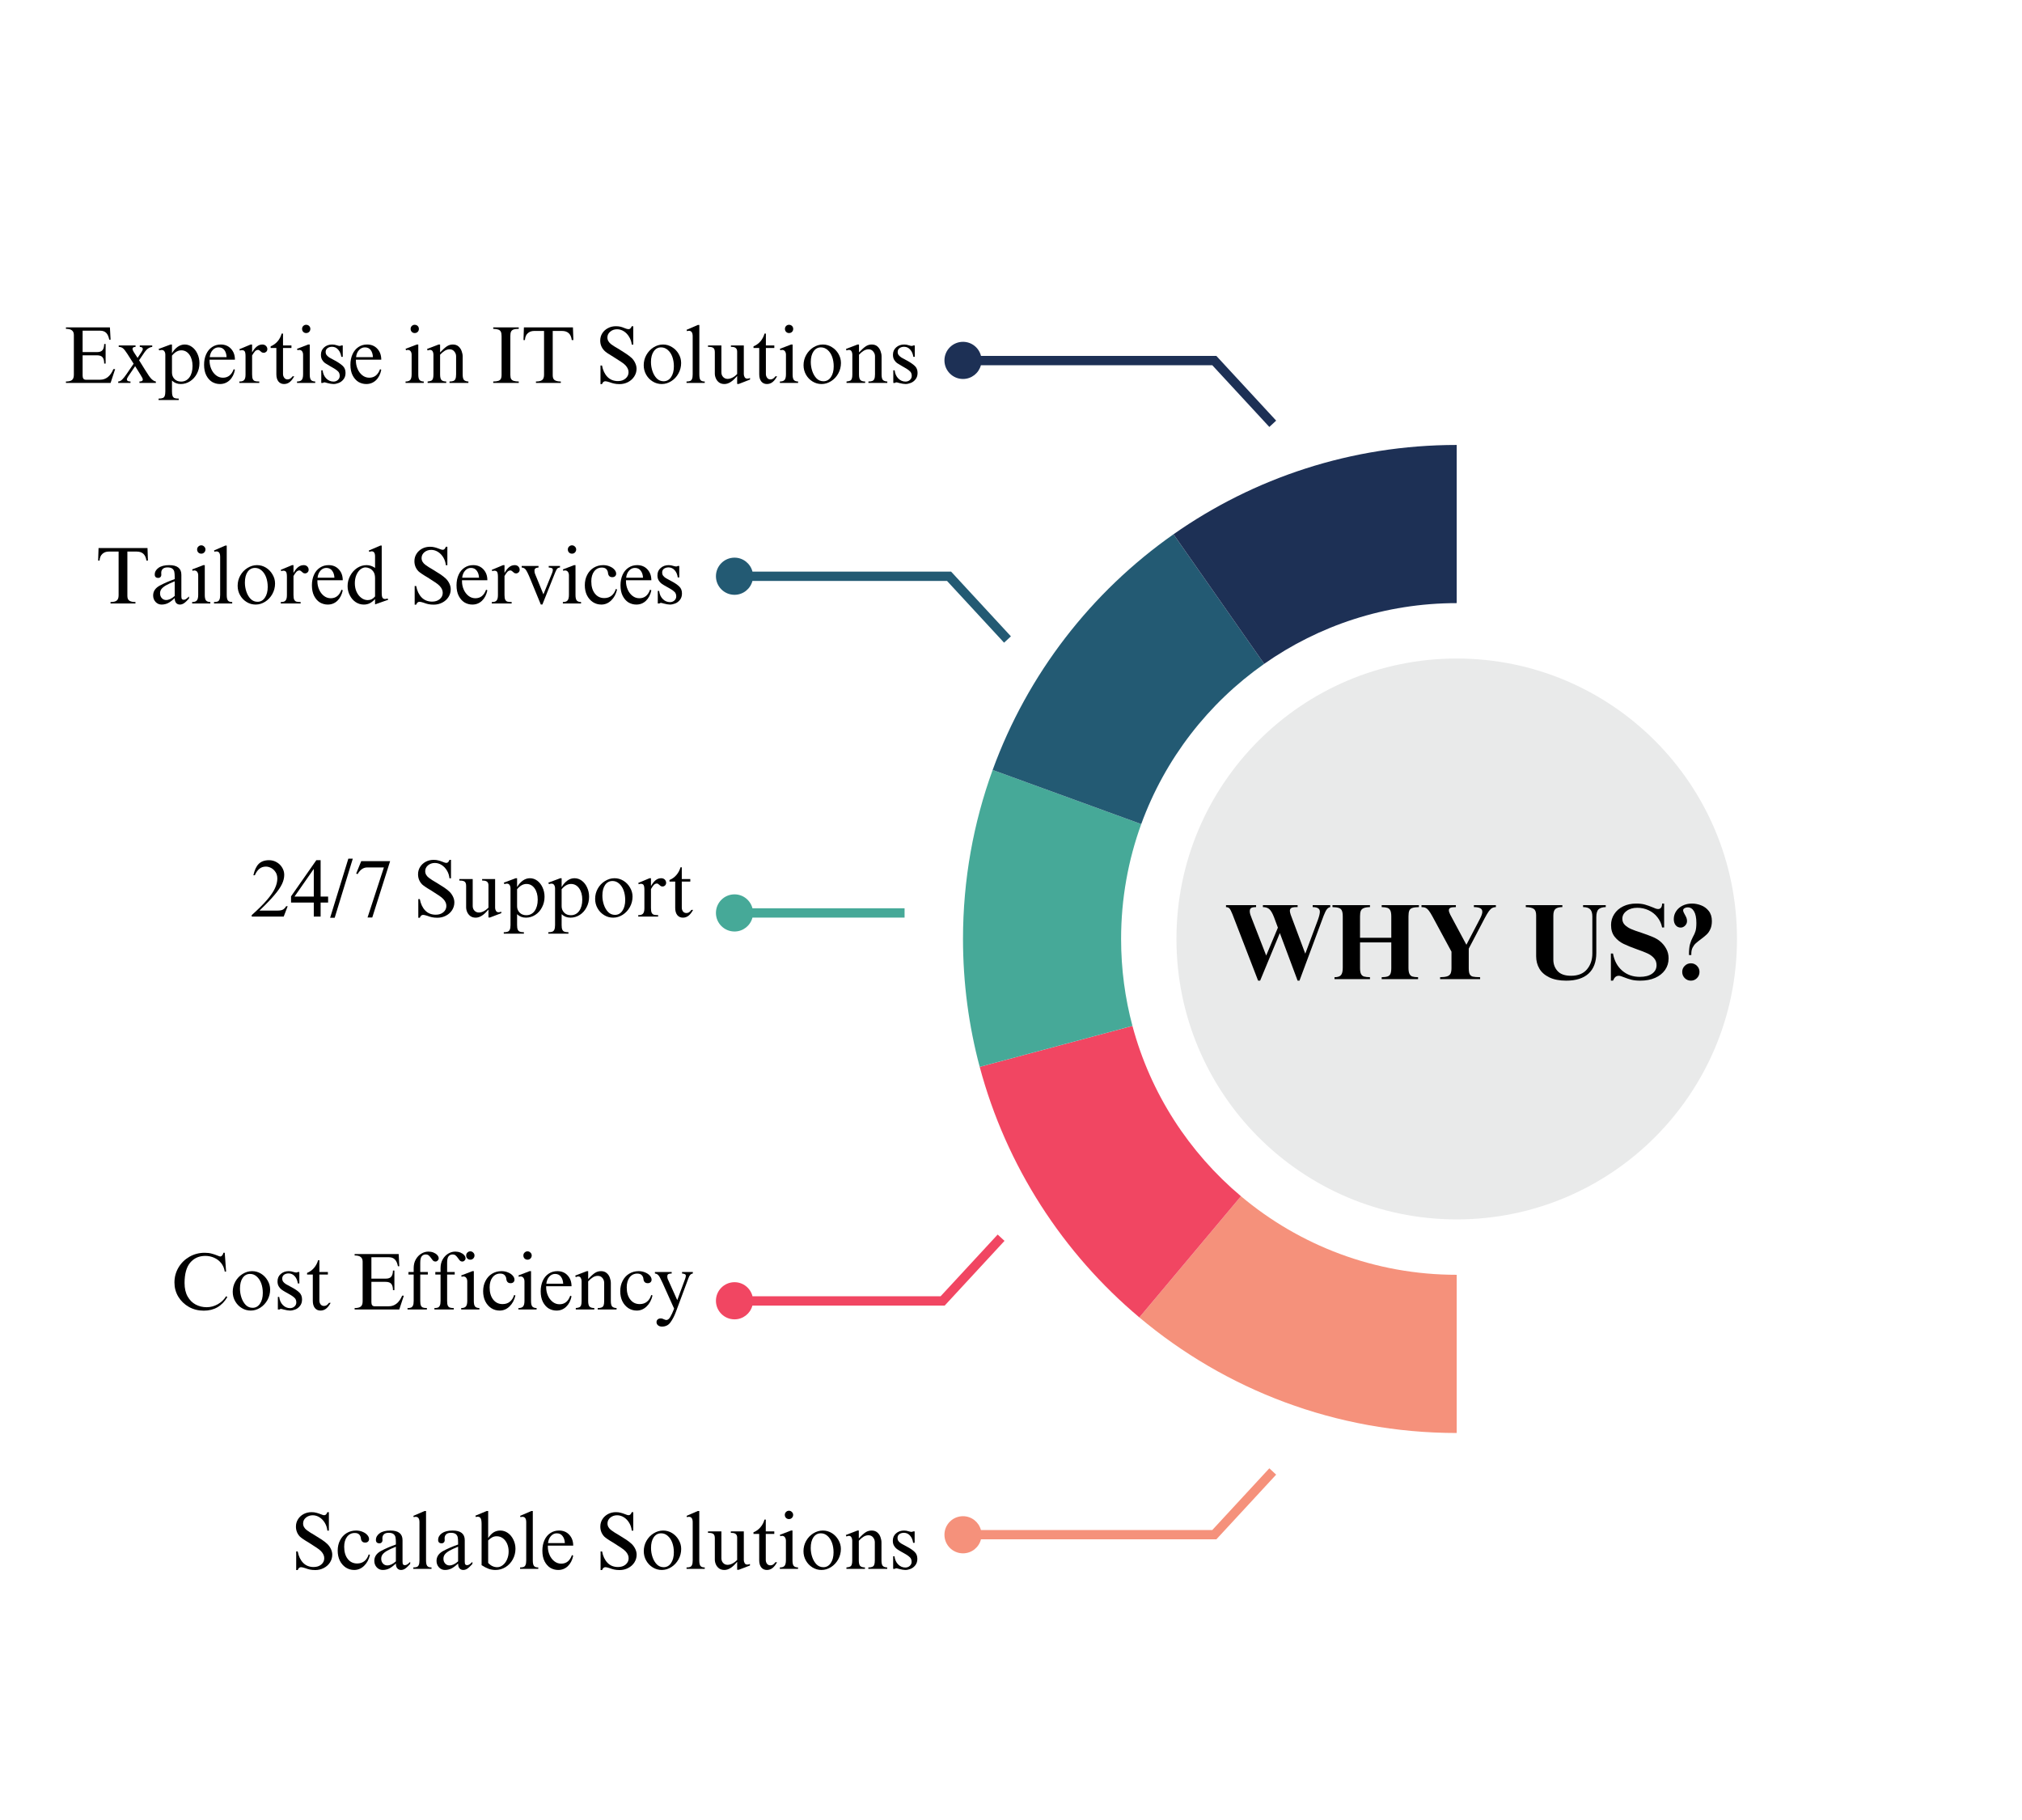 <svg xmlns="http://www.w3.org/2000/svg" xmlns:xlink="http://www.w3.org/1999/xlink" width="500" zoomAndPan="magnify" viewBox="0 0 375 337.5" height="450" preserveAspectRatio="xMidYMid meet" version="1.0"><defs><g/><clipPath id="bd82d610d0"><path d="M 218 122 L 322.207 122 L 322.207 227 L 218 227 Z M 218 122 " clip-rule="nonzero"/></clipPath><clipPath id="7f1d1e42fb"><path d="M 175 63.387 L 237 63.387 L 237 80 L 175 80 Z M 175 63.387 " clip-rule="nonzero"/></clipPath><clipPath id="7ece8da423"><path d="M 132.738 103 L 188 103 L 188 120 L 132.738 120 Z M 132.738 103 " clip-rule="nonzero"/></clipPath><clipPath id="82ae93b947"><path d="M 132.738 165 L 168 165 L 168 173 L 132.738 173 Z M 132.738 165 " clip-rule="nonzero"/></clipPath><clipPath id="ff3e717bc0"><path d="M 132.738 228 L 187 228 L 187 245 L 132.738 245 Z M 132.738 228 " clip-rule="nonzero"/></clipPath><clipPath id="5ba61841d0"><path d="M 175 272 L 237 272 L 237 288.051 L 175 288.051 Z M 175 272 " clip-rule="nonzero"/></clipPath></defs><path fill="#f5917b" d="M 270.16 236.398 L 270.16 265.734 C 247.75 265.734 227.219 257.68 211.305 244.301 L 230.152 221.828 C 240.973 230.922 254.926 236.398 270.16 236.398 " fill-opacity="1" fill-rule="nonzero"/><path fill="#f14662" d="M 230.152 221.828 L 211.305 244.301 C 197.129 232.391 186.617 216.258 181.695 197.84 L 210.023 190.242 C 213.367 202.766 220.516 213.73 230.152 221.828 " fill-opacity="1" fill-rule="nonzero"/><path fill="#46a998" d="M 207.918 174.121 C 207.918 179.699 208.648 185.102 210.023 190.242 L 181.695 197.84 C 179.676 190.273 178.598 182.324 178.598 174.121 C 178.598 163.113 180.539 152.559 184.098 142.781 L 211.656 152.816 C 209.238 159.461 207.918 166.641 207.918 174.121 " fill-opacity="1" fill-rule="nonzero"/><path fill="#235a73" d="M 234.457 123.105 C 224.102 130.375 216.055 140.719 211.656 152.816 L 184.098 142.781 C 190.574 124.984 202.402 109.766 217.637 99.074 L 234.457 123.105 " fill-opacity="1" fill-rule="nonzero"/><path fill="#1d3055" d="M 270.16 82.512 L 270.16 111.844 C 256.875 111.844 244.562 116.008 234.457 123.105 L 217.637 99.074 C 232.508 88.637 250.621 82.512 270.16 82.512 " fill-opacity="1" fill-rule="nonzero"/><g clip-path="url(#bd82d610d0)"><path fill="#e9eaea" d="M 322.141 174.121 C 322.141 202.84 298.867 226.125 270.16 226.125 C 241.457 226.125 218.184 202.84 218.184 174.121 C 218.184 145.402 241.457 122.117 270.16 122.117 C 298.867 122.117 322.141 145.402 322.141 174.121 " fill-opacity="1" fill-rule="nonzero"/></g><g clip-path="url(#7f1d1e42fb)"><path fill="#1d3055" d="M 225.586 66 L 181.934 66 C 181.562 64.5 180.211 63.387 178.598 63.387 C 176.695 63.387 175.156 64.93 175.156 66.832 C 175.156 68.734 176.695 70.277 178.598 70.277 C 180.188 70.277 181.523 69.195 181.918 67.727 L 224.832 67.727 L 235.41 79.172 L 236.676 78 L 225.586 66 " fill-opacity="1" fill-rule="nonzero"/></g><g clip-path="url(#7ece8da423)"><path fill="#235a73" d="M 176.395 106.004 L 139.555 106.004 C 139.176 104.516 137.828 103.41 136.223 103.41 C 134.32 103.41 132.777 104.953 132.777 106.855 C 132.777 108.758 134.32 110.301 136.223 110.301 C 137.82 110.301 139.16 109.211 139.547 107.73 L 175.637 107.73 L 186.215 119.176 L 187.484 118.004 L 176.395 106.004 " fill-opacity="1" fill-rule="nonzero"/></g><g clip-path="url(#82ae93b947)"><path fill="#46a998" d="M 167.762 168.43 L 139.551 168.43 C 139.168 166.945 137.824 165.848 136.223 165.848 C 134.32 165.848 132.777 167.391 132.777 169.293 C 132.777 171.195 134.32 172.738 136.223 172.738 C 137.824 172.738 139.168 171.641 139.551 170.156 L 167.762 170.156 L 167.762 168.43 " fill-opacity="1" fill-rule="nonzero"/></g><g clip-path="url(#ff3e717bc0)"><path fill="#f14662" d="M 186.297 230.105 L 185.027 228.934 L 174.449 240.375 L 139.559 240.375 C 139.184 238.879 137.832 237.77 136.223 237.77 C 134.32 237.77 132.777 239.312 132.777 241.215 C 132.777 243.117 134.32 244.66 136.223 244.66 C 137.816 244.66 139.152 243.574 139.543 242.105 L 175.203 242.105 L 186.297 230.105 " fill-opacity="1" fill-rule="nonzero"/></g><g clip-path="url(#5ba61841d0)"><path fill="#f5917b" d="M 236.676 273.457 L 235.41 272.281 L 224.832 283.727 L 181.922 283.727 C 181.531 282.25 180.195 281.164 178.598 281.164 C 176.695 281.164 175.156 282.703 175.156 284.605 C 175.156 286.508 176.695 288.051 178.598 288.051 C 180.207 288.051 181.555 286.945 181.93 285.453 L 225.586 285.453 L 236.676 273.457 " fill-opacity="1" fill-rule="nonzero"/></g><g fill="#000000" fill-opacity="1"><g transform="translate(227.156, 181.571)"><g><path d="M 5.797 -13.359 C 5.348 -13.359 5.039 -13.301 4.875 -13.188 C 4.707 -13.07 4.625 -12.867 4.625 -12.578 C 4.625 -12.43 4.656 -12.238 4.719 -12 C 4.789 -11.77 4.891 -11.504 5.016 -11.203 L 7.672 -4.375 L 9.844 -9.547 L 9.125 -11.484 C 8.852 -12.191 8.57 -12.68 8.281 -12.953 C 7.988 -13.223 7.582 -13.359 7.062 -13.359 L 7.062 -13.719 L 13.5 -13.719 L 13.5 -13.359 L 13.266 -13.359 C 12.797 -13.359 12.477 -13.301 12.312 -13.188 C 12.145 -13.07 12.062 -12.895 12.062 -12.656 C 12.062 -12.5 12.113 -12.258 12.219 -11.938 L 14.922 -4.719 L 17.266 -11 C 17.504 -11.664 17.625 -12.172 17.625 -12.516 C 17.625 -13.078 17.18 -13.359 16.297 -13.359 L 16.297 -13.719 L 19.547 -13.719 L 19.547 -13.359 C 19.316 -13.316 19.113 -13.188 18.938 -12.969 C 18.758 -12.75 18.555 -12.348 18.328 -11.766 L 13.844 0.281 L 13.5 0.281 L 10.203 -8.547 L 6.547 0.281 L 6.172 0.281 L 1.422 -12.016 C 1.203 -12.566 1.02 -12.926 0.875 -13.094 C 0.727 -13.258 0.508 -13.348 0.219 -13.359 L 0.219 -13.719 L 5.797 -13.719 Z M 5.797 -13.359 "/></g></g></g><g fill="#000000" fill-opacity="1"><g transform="translate(246.919, 181.571)"><g><path d="M 7.156 -13.359 C 6.656 -13.348 6.27 -13.285 6 -13.172 C 5.738 -13.066 5.555 -12.895 5.453 -12.656 C 5.359 -12.414 5.312 -12.078 5.312 -11.641 L 5.312 -7.672 L 11.109 -7.672 L 11.109 -11.625 C 11.109 -12.113 11.051 -12.477 10.938 -12.719 C 10.82 -12.969 10.641 -13.133 10.391 -13.219 C 10.148 -13.301 9.797 -13.348 9.328 -13.359 L 9.328 -13.719 L 16.234 -13.719 L 16.234 -13.359 C 15.691 -13.348 15.285 -13.297 15.016 -13.203 C 14.742 -13.117 14.555 -12.957 14.453 -12.719 C 14.348 -12.477 14.297 -12.117 14.297 -11.641 L 14.297 -2.094 C 14.297 -1.594 14.359 -1.219 14.484 -0.969 C 14.609 -0.719 14.789 -0.555 15.031 -0.484 C 15.27 -0.41 15.617 -0.367 16.078 -0.359 L 16.078 0 L 9.328 0 L 9.328 -0.359 C 9.816 -0.367 10.18 -0.414 10.422 -0.5 C 10.672 -0.582 10.848 -0.742 10.953 -0.984 C 11.055 -1.223 11.109 -1.582 11.109 -2.062 L 11.109 -6.812 L 5.312 -6.812 L 5.312 -2.078 C 5.312 -1.566 5.375 -1.191 5.5 -0.953 C 5.625 -0.711 5.812 -0.555 6.062 -0.484 C 6.312 -0.41 6.676 -0.367 7.156 -0.359 L 7.156 0 L 0.578 0 L 0.578 -0.359 C 1.16 -0.359 1.562 -0.488 1.781 -0.75 C 2 -1.008 2.109 -1.457 2.109 -2.094 L 2.109 -11.625 C 2.109 -12.113 2.051 -12.477 1.938 -12.719 C 1.832 -12.957 1.645 -13.117 1.375 -13.203 C 1.113 -13.297 0.723 -13.348 0.203 -13.359 L 0.203 -13.719 L 7.156 -13.719 Z M 7.156 -13.359 "/></g></g></g><g fill="#000000" fill-opacity="1"><g transform="translate(263.348, 181.571)"><g><path d="M 6.656 -13.359 C 6.156 -13.359 5.812 -13.312 5.625 -13.219 C 5.445 -13.125 5.359 -12.973 5.359 -12.766 C 5.359 -12.578 5.441 -12.312 5.609 -11.969 L 8.609 -6.375 L 11.141 -11.219 C 11.422 -11.77 11.562 -12.191 11.562 -12.484 C 11.562 -12.816 11.422 -13.047 11.141 -13.172 C 10.859 -13.297 10.477 -13.359 10 -13.359 L 10 -13.719 L 14.078 -13.719 L 14.078 -13.359 C 13.828 -13.359 13.602 -13.305 13.406 -13.203 C 13.219 -13.109 13.008 -12.91 12.781 -12.609 C 12.562 -12.305 12.297 -11.859 11.984 -11.266 L 9.047 -5.656 L 9.047 -2.062 C 9.047 -1.531 9.102 -1.148 9.219 -0.922 C 9.344 -0.691 9.535 -0.539 9.797 -0.469 C 10.066 -0.406 10.52 -0.367 11.156 -0.359 L 11.156 0 L 3.734 0 L 3.734 -0.359 C 4.305 -0.367 4.738 -0.422 5.031 -0.516 C 5.32 -0.609 5.531 -0.77 5.656 -1 C 5.781 -1.238 5.844 -1.598 5.844 -2.078 L 5.844 -5.094 L 2.359 -11.547 C 2.078 -12.066 1.844 -12.445 1.656 -12.688 C 1.477 -12.926 1.285 -13.098 1.078 -13.203 C 0.879 -13.305 0.613 -13.359 0.281 -13.359 L 0.281 -13.719 L 6.656 -13.719 Z M 6.656 -13.359 "/></g></g></g><g fill="#000000" fill-opacity="1"><g transform="translate(277.701, 181.571)"><g/></g></g><g fill="#000000" fill-opacity="1"><g transform="translate(282.692, 181.571)"><g><path d="M 7.062 -13.359 C 6.477 -13.359 6.051 -13.242 5.781 -13.016 C 5.52 -12.797 5.391 -12.379 5.391 -11.766 L 5.391 -3.609 C 5.391 -2.773 5.656 -2.066 6.188 -1.484 C 6.719 -0.91 7.547 -0.625 8.672 -0.625 C 9.973 -0.625 10.957 -1.02 11.625 -1.812 C 12.289 -2.602 12.625 -3.586 12.625 -4.766 L 12.625 -11.625 C 12.625 -12.238 12.488 -12.68 12.219 -12.953 C 11.957 -13.223 11.52 -13.359 10.906 -13.359 L 10.906 -13.719 L 15.109 -13.719 L 15.109 -13.359 C 14.504 -13.348 14.062 -13.211 13.781 -12.953 C 13.5 -12.691 13.359 -12.203 13.359 -11.484 L 13.359 -4.859 C 13.359 -3.191 12.879 -1.914 11.922 -1.031 C 10.961 -0.156 9.582 0.281 7.781 0.281 C 6.52 0.281 5.473 0.078 4.641 -0.328 C 3.805 -0.734 3.191 -1.273 2.797 -1.953 C 2.398 -2.629 2.203 -3.395 2.203 -4.25 L 2.203 -11.844 C 2.203 -12.438 2.051 -12.832 1.75 -13.031 C 1.457 -13.238 0.969 -13.348 0.281 -13.359 L 0.281 -13.719 L 7.062 -13.719 Z M 7.062 -13.359 "/></g></g></g><g fill="#000000" fill-opacity="1"><g transform="translate(298.083, 181.571)"><g><path d="M 5.359 -14.016 C 5.984 -14.016 6.52 -13.953 6.969 -13.828 C 7.414 -13.703 7.914 -13.523 8.469 -13.297 C 8.656 -13.211 8.832 -13.141 9 -13.078 C 9.176 -13.023 9.32 -13 9.438 -13 C 9.656 -13 9.832 -13.082 9.969 -13.25 C 10.102 -13.426 10.172 -13.68 10.172 -14.016 L 10.547 -14.016 L 10.547 -9.578 L 10.172 -9.578 C 10.035 -10.285 9.742 -10.922 9.297 -11.484 C 8.859 -12.047 8.312 -12.477 7.656 -12.781 C 7.008 -13.082 6.316 -13.234 5.578 -13.234 C 4.766 -13.234 4.098 -13.035 3.578 -12.641 C 3.055 -12.254 2.797 -11.77 2.797 -11.188 C 2.797 -10.75 2.945 -10.375 3.25 -10.062 C 3.562 -9.758 3.945 -9.504 4.406 -9.297 C 4.863 -9.098 5.5 -8.867 6.312 -8.609 C 7.125 -8.336 7.801 -8.086 8.344 -7.859 C 8.895 -7.641 9.375 -7.363 9.781 -7.031 C 10.25 -6.645 10.629 -6.188 10.922 -5.656 C 11.223 -5.125 11.375 -4.523 11.375 -3.859 C 11.375 -3.047 11.156 -2.328 10.719 -1.703 C 10.281 -1.078 9.664 -0.586 8.875 -0.234 C 8.082 0.109 7.164 0.281 6.125 0.281 C 5.477 0.281 4.93 0.223 4.484 0.109 C 4.035 -0.004 3.578 -0.156 3.109 -0.344 C 2.672 -0.531 2.348 -0.625 2.141 -0.625 C 1.898 -0.625 1.691 -0.551 1.516 -0.406 C 1.348 -0.258 1.195 -0.031 1.062 0.281 L 0.672 0.281 L 0.672 -4.75 L 1.062 -4.75 C 1.301 -3.414 1.867 -2.359 2.766 -1.578 C 3.66 -0.805 4.75 -0.422 6.031 -0.422 C 6.988 -0.422 7.742 -0.613 8.297 -1 C 8.859 -1.395 9.141 -1.926 9.141 -2.594 C 9.141 -3.113 8.977 -3.551 8.656 -3.906 C 8.332 -4.27 7.926 -4.562 7.438 -4.781 C 6.945 -5.008 6.289 -5.266 5.469 -5.547 C 4.445 -5.91 3.617 -6.25 2.984 -6.562 C 2.348 -6.875 1.805 -7.312 1.359 -7.875 C 0.922 -8.438 0.703 -9.156 0.703 -10.031 C 0.703 -10.781 0.898 -11.457 1.297 -12.062 C 1.691 -12.676 2.242 -13.156 2.953 -13.5 C 3.66 -13.844 4.461 -14.016 5.359 -14.016 Z M 5.359 -14.016 "/></g></g></g><g fill="#000000" fill-opacity="1"><g transform="translate(310.14, 181.571)"><g><path d="M 3.656 -14.016 C 4.219 -14.016 4.781 -13.906 5.344 -13.688 C 5.906 -13.477 6.379 -13.129 6.766 -12.641 C 7.148 -12.16 7.344 -11.535 7.344 -10.766 C 7.344 -10.18 7.25 -9.688 7.062 -9.281 C 6.883 -8.875 6.656 -8.539 6.375 -8.281 C 6.102 -8.02 5.75 -7.727 5.312 -7.406 C 4.914 -7.113 4.598 -6.859 4.359 -6.641 C 4.129 -6.43 3.93 -6.164 3.766 -5.844 C 3.609 -5.531 3.531 -5.145 3.531 -4.688 L 3.531 -4.469 L 3.094 -4.469 C 3.094 -5.332 3.156 -5.992 3.281 -6.453 C 3.406 -6.922 3.586 -7.379 3.828 -7.828 C 4.047 -8.203 4.207 -8.566 4.312 -8.922 C 4.414 -9.285 4.469 -9.785 4.469 -10.422 C 4.469 -11.379 4.32 -12.098 4.031 -12.578 C 3.75 -13.066 3.359 -13.312 2.859 -13.312 C 2.641 -13.312 2.441 -13.258 2.266 -13.156 C 2.098 -13.051 2.016 -12.926 2.016 -12.781 C 2.016 -12.656 2.047 -12.523 2.109 -12.391 C 2.172 -12.266 2.238 -12.133 2.312 -12 C 2.445 -11.77 2.551 -11.562 2.625 -11.375 C 2.695 -11.195 2.734 -10.992 2.734 -10.766 C 2.734 -10.441 2.613 -10.16 2.375 -9.922 C 2.133 -9.68 1.863 -9.562 1.562 -9.562 C 1.188 -9.562 0.879 -9.703 0.641 -9.984 C 0.398 -10.273 0.281 -10.66 0.281 -11.141 C 0.281 -11.672 0.426 -12.156 0.719 -12.594 C 1.008 -13.039 1.414 -13.391 1.938 -13.641 C 2.457 -13.891 3.031 -14.016 3.656 -14.016 Z M 3.453 -2.938 C 3.891 -2.938 4.266 -2.781 4.578 -2.469 C 4.891 -2.156 5.047 -1.781 5.047 -1.344 C 5.047 -0.895 4.891 -0.508 4.578 -0.188 C 4.266 0.125 3.891 0.281 3.453 0.281 C 3.016 0.281 2.633 0.125 2.312 -0.188 C 2 -0.508 1.844 -0.895 1.844 -1.344 C 1.844 -1.781 2 -2.156 2.312 -2.469 C 2.633 -2.781 3.016 -2.938 3.453 -2.938 Z M 3.453 -2.938 "/></g></g></g><g fill="#000000" fill-opacity="1"><g transform="translate(11.682, 71.011)"><g><path d="M 8.828 -8.016 L 8.578 -8.016 C 8.473 -8.586 8.285 -9.008 8.016 -9.281 C 7.742 -9.551 7.367 -9.688 6.891 -9.688 L 3.641 -9.688 L 3.641 -5.719 L 6.312 -5.719 C 6.789 -5.719 7.129 -5.836 7.328 -6.078 C 7.523 -6.316 7.629 -6.695 7.641 -7.219 L 7.906 -7.219 L 7.906 -3.594 L 7.641 -3.594 C 7.641 -4.113 7.539 -4.5 7.344 -4.75 C 7.145 -5 6.789 -5.125 6.281 -5.125 L 3.641 -5.125 L 3.641 -1.359 C 3.641 -0.848 3.836 -0.594 4.234 -0.594 L 6.875 -0.594 C 7.426 -0.594 7.91 -0.758 8.328 -1.094 C 8.742 -1.438 9.082 -1.926 9.344 -2.562 L 9.672 -2.562 L 8.828 0 L 0.547 0 L 0.547 -0.266 C 1.055 -0.266 1.426 -0.352 1.656 -0.531 C 1.895 -0.707 2.016 -1.035 2.016 -1.516 L 2.016 -8.891 C 2.016 -9.285 1.895 -9.57 1.656 -9.75 C 1.426 -9.938 1.055 -10.031 0.547 -10.031 L 0.547 -10.297 L 8.703 -10.297 Z M 8.828 -8.016 "/></g></g></g><g fill="#000000" fill-opacity="1"><g transform="translate(21.672, 71.011)"><g><path d="M 3.469 -6.688 C 3.094 -6.676 2.906 -6.555 2.906 -6.328 C 2.906 -6.172 2.992 -5.953 3.172 -5.672 L 3.844 -4.641 L 4.5 -5.625 C 4.707 -5.914 4.812 -6.141 4.812 -6.297 C 4.812 -6.535 4.625 -6.664 4.25 -6.688 L 4.25 -6.953 L 6.562 -6.953 L 6.562 -6.688 C 6.27 -6.645 6 -6.535 5.75 -6.359 C 5.5 -6.18 5.207 -5.832 4.875 -5.312 L 4.125 -4.203 L 5.281 -2.344 C 5.789 -1.508 6.18 -0.961 6.453 -0.703 C 6.734 -0.441 6.992 -0.297 7.234 -0.266 L 7.234 0 L 4.188 0 L 4.188 -0.266 C 4.602 -0.266 4.812 -0.383 4.812 -0.625 C 4.812 -0.719 4.781 -0.82 4.719 -0.938 C 4.664 -1.051 4.551 -1.25 4.375 -1.531 L 3.391 -3.109 L 2.109 -1.219 C 1.941 -0.969 1.859 -0.773 1.859 -0.641 C 1.859 -0.523 1.914 -0.43 2.031 -0.359 C 2.156 -0.297 2.32 -0.266 2.531 -0.266 L 2.531 0 L 0.25 0 L 0.25 -0.266 C 0.5 -0.266 0.742 -0.383 0.984 -0.625 C 1.234 -0.875 1.492 -1.195 1.766 -1.594 L 3.109 -3.562 L 1.969 -5.359 C 1.633 -5.879 1.363 -6.227 1.156 -6.406 C 0.945 -6.582 0.676 -6.676 0.344 -6.688 L 0.344 -6.953 L 3.469 -6.953 Z M 3.469 -6.688 "/></g></g></g><g fill="#000000" fill-opacity="1"><g transform="translate(29.161, 71.011)"><g><path d="M 2.734 -5.531 L 2.75 -5.531 C 3.031 -6.008 3.375 -6.395 3.781 -6.688 C 4.195 -6.977 4.633 -7.125 5.094 -7.125 C 5.594 -7.125 6.051 -6.969 6.469 -6.656 C 6.883 -6.352 7.211 -5.938 7.453 -5.406 C 7.703 -4.875 7.828 -4.297 7.828 -3.672 C 7.828 -2.961 7.672 -2.312 7.359 -1.719 C 7.047 -1.125 6.625 -0.656 6.094 -0.312 C 5.562 0.031 4.984 0.203 4.359 0.203 C 3.723 0.203 3.18 -0.008 2.734 -0.438 L 2.734 1.562 C 2.734 1.945 2.77 2.234 2.844 2.422 C 2.926 2.617 3.051 2.75 3.219 2.812 C 3.395 2.875 3.648 2.906 3.984 2.906 L 3.984 3.172 L 0.25 3.172 L 0.25 2.906 C 0.582 2.906 0.836 2.867 1.016 2.797 C 1.191 2.734 1.316 2.602 1.391 2.406 C 1.461 2.219 1.5 1.941 1.5 1.578 L 1.5 -5.234 C 1.5 -5.492 1.441 -5.703 1.328 -5.859 C 1.223 -6.023 1.055 -6.109 0.828 -6.109 C 0.703 -6.109 0.551 -6.082 0.375 -6.031 L 0.25 -6.297 L 2.469 -7.125 L 2.734 -7.125 Z M 2.734 -5.062 L 2.734 -1.906 C 2.734 -1.457 2.883 -1.066 3.188 -0.734 C 3.5 -0.41 3.91 -0.25 4.422 -0.25 C 5.066 -0.25 5.582 -0.508 5.969 -1.031 C 6.352 -1.562 6.547 -2.266 6.547 -3.141 C 6.547 -3.992 6.352 -4.691 5.969 -5.234 C 5.582 -5.773 5.082 -6.047 4.469 -6.047 C 3.844 -6.047 3.266 -5.719 2.734 -5.062 Z M 2.734 -5.062 "/></g></g></g><g fill="#000000" fill-opacity="1"><g transform="translate(37.428, 71.011)"><g><path d="M 3.516 -7.125 C 4.297 -7.125 4.926 -6.863 5.406 -6.344 C 5.895 -5.82 6.141 -5.145 6.141 -4.312 L 1.438 -4.312 L 1.438 -4.125 C 1.438 -3.594 1.539 -3.082 1.75 -2.594 C 1.957 -2.113 2.25 -1.723 2.625 -1.422 C 3.008 -1.117 3.441 -0.969 3.922 -0.969 C 4.867 -0.969 5.535 -1.5 5.922 -2.562 L 6.141 -2.438 C 5.984 -1.625 5.656 -0.977 5.156 -0.5 C 4.656 -0.031 4.055 0.203 3.359 0.203 C 2.836 0.203 2.352 0.07 1.906 -0.188 C 1.469 -0.457 1.109 -0.863 0.828 -1.406 C 0.555 -1.945 0.422 -2.602 0.422 -3.375 C 0.422 -4.113 0.551 -4.766 0.812 -5.328 C 1.07 -5.898 1.438 -6.344 1.906 -6.656 C 2.375 -6.969 2.91 -7.125 3.516 -7.125 Z M 3.109 -6.594 C 2.68 -6.594 2.316 -6.426 2.016 -6.094 C 1.711 -5.77 1.531 -5.332 1.469 -4.781 L 4.594 -4.781 C 4.57 -5.32 4.438 -5.758 4.188 -6.094 C 3.938 -6.426 3.578 -6.594 3.109 -6.594 Z M 3.109 -6.594 "/></g></g></g><g fill="#000000" fill-opacity="1"><g transform="translate(43.989, 71.011)"><g><path d="M 2.766 -5.703 L 2.797 -5.703 C 3.055 -6.16 3.336 -6.508 3.641 -6.75 C 3.953 -7 4.297 -7.125 4.672 -7.125 C 4.941 -7.125 5.16 -7.039 5.328 -6.875 C 5.504 -6.707 5.594 -6.504 5.594 -6.266 C 5.594 -6.078 5.523 -5.914 5.391 -5.781 C 5.254 -5.656 5.102 -5.594 4.938 -5.594 C 4.789 -5.594 4.672 -5.617 4.578 -5.672 C 4.492 -5.723 4.406 -5.797 4.312 -5.891 C 4.289 -5.898 4.254 -5.926 4.203 -5.969 C 4.16 -6.02 4.109 -6.055 4.047 -6.078 C 3.992 -6.109 3.938 -6.125 3.875 -6.125 C 3.645 -6.125 3.445 -6.031 3.281 -5.844 C 3.125 -5.664 2.953 -5.414 2.766 -5.094 L 2.766 -1.594 C 2.766 -1.195 2.805 -0.906 2.891 -0.719 C 2.984 -0.531 3.117 -0.406 3.297 -0.344 C 3.473 -0.289 3.738 -0.266 4.094 -0.266 L 4.094 0 L 0.406 0 L 0.406 -0.266 L 0.484 -0.266 C 0.848 -0.266 1.113 -0.352 1.281 -0.531 C 1.457 -0.719 1.547 -1.051 1.547 -1.531 L 1.547 -4.938 C 1.547 -5.414 1.492 -5.723 1.391 -5.859 C 1.297 -6.004 1.125 -6.078 0.875 -6.078 C 0.719 -6.078 0.594 -6.051 0.5 -6 L 0.406 -6.25 L 2.5 -7.125 L 2.766 -7.125 Z M 2.766 -5.703 "/></g></g></g><g fill="#000000" fill-opacity="1"><g transform="translate(49.755, 71.011)"><g><path d="M 2.484 -9.156 L 2.734 -9.156 L 2.734 -6.953 L 4.297 -6.953 L 4.297 -6.484 L 2.734 -6.484 L 2.734 -1.656 C 2.734 -1.406 2.805 -1.176 2.953 -0.969 C 3.098 -0.758 3.305 -0.656 3.578 -0.656 C 3.754 -0.656 3.91 -0.695 4.047 -0.781 C 4.191 -0.863 4.348 -1.016 4.516 -1.234 L 4.812 -1.234 C 4.551 -0.754 4.27 -0.395 3.969 -0.156 C 3.664 0.082 3.316 0.203 2.922 0.203 C 2.484 0.203 2.133 0.039 1.875 -0.281 C 1.625 -0.602 1.5 -1.047 1.5 -1.609 L 1.5 -6.484 L 0.438 -6.484 L 0.438 -6.781 C 0.945 -7 1.375 -7.305 1.719 -7.703 C 2.07 -8.109 2.328 -8.594 2.484 -9.156 Z M 2.484 -9.156 "/></g></g></g><g fill="#000000" fill-opacity="1"><g transform="translate(54.743, 71.011)"><g><path d="M 2.031 -10.781 C 2.258 -10.781 2.445 -10.707 2.594 -10.562 C 2.738 -10.414 2.812 -10.238 2.812 -10.031 C 2.812 -9.801 2.738 -9.613 2.594 -9.469 C 2.445 -9.32 2.258 -9.25 2.031 -9.25 C 1.82 -9.25 1.645 -9.32 1.5 -9.469 C 1.352 -9.613 1.281 -9.801 1.281 -10.031 C 1.281 -10.238 1.352 -10.414 1.5 -10.562 C 1.645 -10.707 1.82 -10.781 2.031 -10.781 Z M 2.703 -1.562 C 2.703 -1.07 2.781 -0.734 2.938 -0.547 C 3.094 -0.367 3.352 -0.273 3.719 -0.266 L 3.719 0 L 0.344 0 L 0.344 -0.266 C 0.75 -0.266 1.035 -0.359 1.203 -0.547 C 1.379 -0.742 1.469 -1.094 1.469 -1.594 L 1.469 -5.219 C 1.469 -5.488 1.406 -5.707 1.281 -5.875 C 1.164 -6.039 0.984 -6.125 0.734 -6.125 C 0.617 -6.125 0.52 -6.098 0.438 -6.047 L 0.344 -6.328 L 2.422 -7.125 L 2.703 -7.125 Z M 2.703 -1.562 "/></g></g></g><g fill="#000000" fill-opacity="1"><g transform="translate(58.802, 71.011)"><g><path d="M 2.812 -7.125 C 3.102 -7.125 3.398 -7.07 3.703 -6.969 C 3.91 -6.895 4.078 -6.859 4.203 -6.859 C 4.297 -6.859 4.395 -6.891 4.5 -6.953 L 4.766 -6.953 L 4.766 -4.844 L 4.5 -4.844 C 4.414 -5.395 4.219 -5.844 3.906 -6.188 C 3.602 -6.531 3.227 -6.703 2.781 -6.703 C 2.438 -6.703 2.148 -6.613 1.922 -6.438 C 1.703 -6.27 1.594 -6.039 1.594 -5.75 C 1.594 -5.52 1.656 -5.32 1.781 -5.156 C 1.906 -5 2.078 -4.848 2.297 -4.703 C 2.523 -4.566 2.879 -4.375 3.359 -4.125 C 3.973 -3.789 4.445 -3.461 4.781 -3.141 C 5.113 -2.828 5.281 -2.398 5.281 -1.859 C 5.281 -1.379 5.156 -0.984 4.906 -0.672 C 4.664 -0.359 4.367 -0.133 4.016 0 C 3.672 0.133 3.348 0.203 3.047 0.203 C 2.742 0.203 2.336 0.133 1.828 0 C 1.598 -0.07 1.441 -0.109 1.359 -0.109 C 1.234 -0.109 1.145 -0.07 1.094 0 L 0.781 0 L 0.781 -2.344 L 1.031 -2.344 C 1.102 -1.719 1.328 -1.211 1.703 -0.828 C 2.086 -0.441 2.539 -0.25 3.062 -0.25 C 3.363 -0.25 3.629 -0.348 3.859 -0.547 C 4.086 -0.754 4.203 -1.004 4.203 -1.297 C 4.203 -1.648 4.102 -1.926 3.906 -2.125 C 3.707 -2.32 3.484 -2.492 3.234 -2.641 C 2.992 -2.785 2.832 -2.879 2.75 -2.922 C 2.719 -2.953 2.582 -3.031 2.344 -3.156 C 1.977 -3.363 1.688 -3.539 1.469 -3.688 C 1.258 -3.844 1.082 -4.047 0.938 -4.297 C 0.789 -4.547 0.719 -4.859 0.719 -5.234 C 0.719 -5.785 0.914 -6.238 1.312 -6.594 C 1.707 -6.945 2.207 -7.125 2.812 -7.125 Z M 2.812 -7.125 "/></g></g></g><g fill="#000000" fill-opacity="1"><g transform="translate(64.568, 71.011)"><g><path d="M 3.516 -7.125 C 4.297 -7.125 4.926 -6.863 5.406 -6.344 C 5.895 -5.82 6.141 -5.145 6.141 -4.312 L 1.438 -4.312 L 1.438 -4.125 C 1.438 -3.594 1.539 -3.082 1.75 -2.594 C 1.957 -2.113 2.25 -1.723 2.625 -1.422 C 3.008 -1.117 3.441 -0.969 3.922 -0.969 C 4.867 -0.969 5.535 -1.5 5.922 -2.562 L 6.141 -2.438 C 5.984 -1.625 5.656 -0.977 5.156 -0.5 C 4.656 -0.031 4.055 0.203 3.359 0.203 C 2.836 0.203 2.352 0.07 1.906 -0.188 C 1.469 -0.457 1.109 -0.863 0.828 -1.406 C 0.555 -1.945 0.422 -2.602 0.422 -3.375 C 0.422 -4.113 0.551 -4.766 0.812 -5.328 C 1.07 -5.898 1.438 -6.344 1.906 -6.656 C 2.375 -6.969 2.91 -7.125 3.516 -7.125 Z M 3.109 -6.594 C 2.68 -6.594 2.316 -6.426 2.016 -6.094 C 1.711 -5.77 1.531 -5.332 1.469 -4.781 L 4.594 -4.781 C 4.57 -5.32 4.438 -5.758 4.188 -6.094 C 3.938 -6.426 3.578 -6.594 3.109 -6.594 Z M 3.109 -6.594 "/></g></g></g><g fill="#000000" fill-opacity="1"><g transform="translate(71.129, 71.011)"><g/></g><g transform="translate(74.873, 71.011)"><g><path d="M 2.031 -10.781 C 2.258 -10.781 2.445 -10.707 2.594 -10.562 C 2.738 -10.414 2.812 -10.238 2.812 -10.031 C 2.812 -9.801 2.738 -9.613 2.594 -9.469 C 2.445 -9.32 2.258 -9.25 2.031 -9.25 C 1.82 -9.25 1.645 -9.32 1.5 -9.469 C 1.352 -9.613 1.281 -9.801 1.281 -10.031 C 1.281 -10.238 1.352 -10.414 1.5 -10.562 C 1.645 -10.707 1.82 -10.781 2.031 -10.781 Z M 2.703 -1.562 C 2.703 -1.07 2.781 -0.734 2.938 -0.547 C 3.094 -0.367 3.352 -0.273 3.719 -0.266 L 3.719 0 L 0.344 0 L 0.344 -0.266 C 0.75 -0.266 1.035 -0.359 1.203 -0.547 C 1.379 -0.742 1.469 -1.094 1.469 -1.594 L 1.469 -5.219 C 1.469 -5.488 1.406 -5.707 1.281 -5.875 C 1.164 -6.039 0.984 -6.125 0.734 -6.125 C 0.617 -6.125 0.52 -6.098 0.438 -6.047 L 0.344 -6.328 L 2.422 -7.125 L 2.703 -7.125 Z M 2.703 -1.562 "/></g></g></g><g fill="#000000" fill-opacity="1"><g transform="translate(78.932, 71.011)"><g><path d="M 2.688 -5.656 C 3.207 -6.207 3.629 -6.586 3.953 -6.797 C 4.285 -7.016 4.648 -7.125 5.047 -7.125 C 5.484 -7.125 5.836 -7.004 6.109 -6.766 C 6.379 -6.523 6.57 -6.234 6.688 -5.891 C 6.812 -5.555 6.875 -5.227 6.875 -4.906 L 6.875 -1.594 C 6.875 -1.082 6.953 -0.738 7.109 -0.562 C 7.273 -0.383 7.551 -0.285 7.938 -0.266 L 7.938 0 L 4.438 0 L 4.438 -0.266 C 4.758 -0.266 5.004 -0.301 5.172 -0.375 C 5.336 -0.445 5.457 -0.57 5.531 -0.75 C 5.613 -0.938 5.656 -1.219 5.656 -1.594 L 5.656 -4.953 C 5.656 -5.273 5.547 -5.566 5.328 -5.828 C 5.117 -6.098 4.832 -6.234 4.469 -6.234 C 4.156 -6.234 3.859 -6.148 3.578 -5.984 C 3.297 -5.816 3 -5.566 2.688 -5.234 L 2.688 -1.594 C 2.688 -1.07 2.77 -0.723 2.938 -0.547 C 3.102 -0.367 3.398 -0.273 3.828 -0.266 L 3.828 0 L 0.375 0 L 0.375 -0.266 C 0.688 -0.297 0.914 -0.348 1.062 -0.422 C 1.207 -0.504 1.305 -0.629 1.359 -0.797 C 1.422 -0.973 1.453 -1.223 1.453 -1.547 L 1.453 -5.281 C 1.453 -5.508 1.398 -5.707 1.297 -5.875 C 1.203 -6.039 1.047 -6.125 0.828 -6.125 C 0.723 -6.125 0.629 -6.109 0.547 -6.078 C 0.461 -6.047 0.406 -6.023 0.375 -6.016 L 0.266 -6.297 L 2.422 -7.125 L 2.688 -7.125 Z M 2.688 -5.656 "/></g></g></g><g fill="#000000" fill-opacity="1"><g transform="translate(87.2, 71.011)"><g/></g><g transform="translate(90.944, 71.011)"><g><path d="M 5.266 -10.031 C 4.836 -10.031 4.516 -9.988 4.297 -9.906 C 4.078 -9.832 3.922 -9.695 3.828 -9.5 C 3.742 -9.312 3.703 -9.031 3.703 -8.656 L 3.703 -1.5 C 3.703 -1.156 3.754 -0.895 3.859 -0.719 C 3.973 -0.551 4.141 -0.438 4.359 -0.375 C 4.578 -0.312 4.879 -0.273 5.266 -0.266 L 5.266 0 L 0.531 0 L 0.531 -0.266 C 0.926 -0.273 1.227 -0.312 1.438 -0.375 C 1.656 -0.438 1.816 -0.551 1.922 -0.719 C 2.023 -0.895 2.078 -1.16 2.078 -1.516 L 2.078 -8.656 C 2.078 -9.031 2.031 -9.312 1.938 -9.5 C 1.844 -9.688 1.688 -9.816 1.469 -9.891 C 1.258 -9.973 0.945 -10.02 0.531 -10.031 L 0.531 -10.297 L 5.266 -10.297 Z M 5.266 -10.031 "/></g></g></g><g fill="#000000" fill-opacity="1"><g transform="translate(96.711, 71.011)"><g><path d="M 9.625 -7.953 L 9.328 -7.953 C 9.191 -9.078 8.586 -9.641 7.516 -9.641 L 5.797 -9.641 L 5.797 -1.406 C 5.797 -0.957 5.926 -0.656 6.188 -0.5 C 6.445 -0.344 6.816 -0.266 7.297 -0.266 L 7.297 0 L 2.688 0 L 2.688 -0.266 C 3.207 -0.266 3.586 -0.352 3.828 -0.531 C 4.066 -0.719 4.188 -1.047 4.188 -1.516 L 4.188 -9.641 L 2.359 -9.641 C 1.879 -9.641 1.484 -9.5 1.172 -9.219 C 0.859 -8.945 0.68 -8.523 0.641 -7.953 L 0.375 -7.953 L 0.453 -10.297 L 9.547 -10.297 Z M 9.625 -7.953 "/></g></g></g><g fill="#000000" fill-opacity="1"><g transform="translate(106.701, 71.011)"><g/></g><g transform="translate(110.445, 71.011)"><g><path d="M 3.781 -10.516 C 4.113 -10.516 4.406 -10.484 4.656 -10.422 C 4.906 -10.359 5.16 -10.27 5.422 -10.156 C 5.555 -10.102 5.688 -10.055 5.812 -10.016 C 5.938 -9.984 6.047 -9.969 6.141 -9.969 C 6.379 -9.969 6.57 -10.148 6.719 -10.516 L 7 -10.516 L 7 -7.109 L 6.719 -7.109 C 6.664 -7.629 6.504 -8.109 6.234 -8.547 C 5.973 -8.984 5.645 -9.328 5.25 -9.578 C 4.852 -9.828 4.43 -9.953 3.984 -9.953 C 3.492 -9.953 3.07 -9.801 2.719 -9.5 C 2.375 -9.207 2.203 -8.852 2.203 -8.438 C 2.203 -7.945 2.441 -7.52 2.922 -7.156 C 3.266 -6.906 3.738 -6.609 4.344 -6.266 C 4.883 -5.93 5.332 -5.645 5.688 -5.406 C 6.051 -5.164 6.391 -4.906 6.703 -4.625 C 6.984 -4.352 7.203 -4.039 7.359 -3.688 C 7.523 -3.344 7.609 -2.988 7.609 -2.625 C 7.609 -2.113 7.469 -1.641 7.188 -1.203 C 6.906 -0.766 6.52 -0.414 6.031 -0.156 C 5.551 0.094 5.023 0.219 4.453 0.219 C 4.078 0.219 3.75 0.188 3.469 0.125 C 3.188 0.062 2.891 -0.023 2.578 -0.141 C 2.234 -0.254 1.977 -0.312 1.812 -0.312 C 1.539 -0.312 1.336 -0.133 1.203 0.219 L 0.922 0.219 L 0.922 -3.234 L 1.203 -3.234 C 1.367 -2.348 1.703 -1.645 2.203 -1.125 C 2.711 -0.602 3.367 -0.344 4.172 -0.344 C 4.734 -0.344 5.195 -0.5 5.562 -0.812 C 5.938 -1.125 6.125 -1.516 6.125 -1.984 C 6.125 -2.223 6.078 -2.441 5.984 -2.641 C 5.898 -2.836 5.754 -3.051 5.547 -3.281 C 5.359 -3.477 5.086 -3.691 4.734 -3.922 C 4.379 -4.16 3.914 -4.457 3.344 -4.812 C 2.852 -5.113 2.477 -5.348 2.219 -5.516 C 1.957 -5.691 1.766 -5.848 1.641 -5.984 C 1.129 -6.504 0.875 -7.129 0.875 -7.859 C 0.875 -8.348 1 -8.797 1.25 -9.203 C 1.508 -9.609 1.859 -9.926 2.297 -10.156 C 2.734 -10.395 3.227 -10.516 3.781 -10.516 Z M 3.781 -10.516 "/></g></g></g><g fill="#000000" fill-opacity="1"><g transform="translate(118.713, 71.011)"><g><path d="M 4.266 -7.125 C 4.859 -7.125 5.41 -6.961 5.922 -6.641 C 6.441 -6.328 6.852 -5.906 7.156 -5.375 C 7.457 -4.852 7.609 -4.297 7.609 -3.703 C 7.609 -3.004 7.441 -2.352 7.109 -1.75 C 6.785 -1.156 6.344 -0.68 5.781 -0.328 C 5.227 0.023 4.641 0.203 4.016 0.203 C 3.41 0.203 2.852 0.047 2.344 -0.266 C 1.832 -0.578 1.426 -1 1.125 -1.531 C 0.82 -2.07 0.672 -2.656 0.672 -3.281 C 0.672 -3.957 0.832 -4.586 1.156 -5.172 C 1.488 -5.766 1.93 -6.238 2.484 -6.594 C 3.047 -6.945 3.641 -7.125 4.266 -7.125 Z M 2.016 -3.875 C 2.016 -3.289 2.109 -2.723 2.297 -2.172 C 2.484 -1.629 2.75 -1.18 3.094 -0.828 C 3.445 -0.484 3.867 -0.312 4.359 -0.312 C 4.93 -0.312 5.391 -0.562 5.734 -1.062 C 6.086 -1.57 6.266 -2.242 6.266 -3.078 C 6.266 -3.734 6.164 -4.328 5.969 -4.859 C 5.77 -5.398 5.488 -5.82 5.125 -6.125 C 4.758 -6.438 4.348 -6.594 3.891 -6.594 C 3.328 -6.594 2.875 -6.348 2.531 -5.859 C 2.188 -5.367 2.016 -4.707 2.016 -3.875 Z M 2.016 -3.875 "/></g></g></g><g fill="#000000" fill-opacity="1"><g transform="translate(126.981, 71.011)"><g><path d="M 2.719 -10.75 L 2.719 -1.578 C 2.719 -1.078 2.785 -0.734 2.922 -0.547 C 3.066 -0.359 3.332 -0.266 3.719 -0.266 L 3.719 0 L 0.344 0 L 0.344 -0.266 C 0.625 -0.266 0.844 -0.297 1 -0.359 C 1.164 -0.422 1.285 -0.547 1.359 -0.734 C 1.441 -0.922 1.484 -1.203 1.484 -1.578 L 1.484 -8.656 C 1.484 -9.332 1.25 -9.672 0.781 -9.672 C 0.645 -9.672 0.531 -9.645 0.438 -9.594 L 0.344 -9.844 L 2.438 -10.75 Z M 2.719 -10.75 "/></g></g></g><g fill="#000000" fill-opacity="1"><g transform="translate(131.04, 71.011)"><g><path d="M 2.75 -1.984 C 2.75 -1.617 2.859 -1.32 3.078 -1.094 C 3.305 -0.863 3.578 -0.75 3.891 -0.75 C 4.18 -0.75 4.484 -0.828 4.797 -0.984 C 5.109 -1.141 5.398 -1.363 5.672 -1.656 L 5.672 -5.812 C 5.672 -6.395 5.332 -6.688 4.656 -6.688 L 4.516 -6.688 L 4.516 -6.953 L 6.906 -6.953 L 6.906 -1.625 C 6.906 -1.438 6.957 -1.25 7.062 -1.062 C 7.164 -0.883 7.332 -0.797 7.562 -0.797 C 7.695 -0.797 7.863 -0.832 8.062 -0.906 L 8.062 -0.625 L 5.969 0.188 L 5.672 0.188 L 5.672 -1.281 L 5.656 -1.281 C 4.844 -0.289 4.062 0.203 3.312 0.203 C 2.926 0.203 2.598 0.109 2.328 -0.078 C 2.066 -0.273 1.867 -0.523 1.734 -0.828 C 1.598 -1.129 1.531 -1.43 1.531 -1.734 L 1.531 -5.688 C 1.531 -6.082 1.441 -6.348 1.266 -6.484 C 1.086 -6.617 0.816 -6.688 0.453 -6.688 L 0.266 -6.688 L 0.266 -6.953 L 2.75 -6.953 Z M 2.75 -1.984 "/></g></g></g><g fill="#000000" fill-opacity="1"><g transform="translate(139.307, 71.011)"><g><path d="M 2.484 -9.156 L 2.734 -9.156 L 2.734 -6.953 L 4.297 -6.953 L 4.297 -6.484 L 2.734 -6.484 L 2.734 -1.656 C 2.734 -1.406 2.805 -1.176 2.953 -0.969 C 3.098 -0.758 3.305 -0.656 3.578 -0.656 C 3.754 -0.656 3.91 -0.695 4.047 -0.781 C 4.191 -0.863 4.348 -1.016 4.516 -1.234 L 4.812 -1.234 C 4.551 -0.754 4.27 -0.395 3.969 -0.156 C 3.664 0.082 3.316 0.203 2.922 0.203 C 2.484 0.203 2.133 0.039 1.875 -0.281 C 1.625 -0.602 1.5 -1.047 1.5 -1.609 L 1.5 -6.484 L 0.438 -6.484 L 0.438 -6.781 C 0.945 -7 1.375 -7.305 1.719 -7.703 C 2.07 -8.109 2.328 -8.594 2.484 -9.156 Z M 2.484 -9.156 "/></g></g></g><g fill="#000000" fill-opacity="1"><g transform="translate(144.295, 71.011)"><g><path d="M 2.031 -10.781 C 2.258 -10.781 2.445 -10.707 2.594 -10.562 C 2.738 -10.414 2.812 -10.238 2.812 -10.031 C 2.812 -9.801 2.738 -9.613 2.594 -9.469 C 2.445 -9.32 2.258 -9.25 2.031 -9.25 C 1.82 -9.25 1.645 -9.32 1.5 -9.469 C 1.352 -9.613 1.281 -9.801 1.281 -10.031 C 1.281 -10.238 1.352 -10.414 1.5 -10.562 C 1.645 -10.707 1.82 -10.781 2.031 -10.781 Z M 2.703 -1.562 C 2.703 -1.07 2.781 -0.734 2.938 -0.547 C 3.094 -0.367 3.352 -0.273 3.719 -0.266 L 3.719 0 L 0.344 0 L 0.344 -0.266 C 0.75 -0.266 1.035 -0.359 1.203 -0.547 C 1.379 -0.742 1.469 -1.094 1.469 -1.594 L 1.469 -5.219 C 1.469 -5.488 1.406 -5.707 1.281 -5.875 C 1.164 -6.039 0.984 -6.125 0.734 -6.125 C 0.617 -6.125 0.52 -6.098 0.438 -6.047 L 0.344 -6.328 L 2.422 -7.125 L 2.703 -7.125 Z M 2.703 -1.562 "/></g></g></g><g fill="#000000" fill-opacity="1"><g transform="translate(148.354, 71.011)"><g><path d="M 4.266 -7.125 C 4.859 -7.125 5.41 -6.961 5.922 -6.641 C 6.441 -6.328 6.852 -5.906 7.156 -5.375 C 7.457 -4.852 7.609 -4.297 7.609 -3.703 C 7.609 -3.004 7.441 -2.352 7.109 -1.75 C 6.785 -1.156 6.344 -0.68 5.781 -0.328 C 5.227 0.023 4.641 0.203 4.016 0.203 C 3.41 0.203 2.852 0.047 2.344 -0.266 C 1.832 -0.578 1.426 -1 1.125 -1.531 C 0.82 -2.07 0.672 -2.656 0.672 -3.281 C 0.672 -3.957 0.832 -4.586 1.156 -5.172 C 1.488 -5.766 1.93 -6.238 2.484 -6.594 C 3.047 -6.945 3.641 -7.125 4.266 -7.125 Z M 2.016 -3.875 C 2.016 -3.289 2.109 -2.723 2.297 -2.172 C 2.484 -1.629 2.75 -1.18 3.094 -0.828 C 3.445 -0.484 3.867 -0.312 4.359 -0.312 C 4.93 -0.312 5.391 -0.562 5.734 -1.062 C 6.086 -1.57 6.266 -2.242 6.266 -3.078 C 6.266 -3.734 6.164 -4.328 5.969 -4.859 C 5.77 -5.398 5.488 -5.82 5.125 -6.125 C 4.758 -6.438 4.348 -6.594 3.891 -6.594 C 3.328 -6.594 2.875 -6.348 2.531 -5.859 C 2.188 -5.367 2.016 -4.707 2.016 -3.875 Z M 2.016 -3.875 "/></g></g></g><g fill="#000000" fill-opacity="1"><g transform="translate(156.622, 71.011)"><g><path d="M 2.688 -5.656 C 3.207 -6.207 3.629 -6.586 3.953 -6.797 C 4.285 -7.016 4.648 -7.125 5.047 -7.125 C 5.484 -7.125 5.836 -7.004 6.109 -6.766 C 6.379 -6.523 6.57 -6.234 6.688 -5.891 C 6.812 -5.555 6.875 -5.227 6.875 -4.906 L 6.875 -1.594 C 6.875 -1.082 6.953 -0.738 7.109 -0.562 C 7.273 -0.383 7.551 -0.285 7.938 -0.266 L 7.938 0 L 4.438 0 L 4.438 -0.266 C 4.758 -0.266 5.004 -0.301 5.172 -0.375 C 5.336 -0.445 5.457 -0.57 5.531 -0.75 C 5.613 -0.938 5.656 -1.219 5.656 -1.594 L 5.656 -4.953 C 5.656 -5.273 5.547 -5.566 5.328 -5.828 C 5.117 -6.098 4.832 -6.234 4.469 -6.234 C 4.156 -6.234 3.859 -6.148 3.578 -5.984 C 3.297 -5.816 3 -5.566 2.688 -5.234 L 2.688 -1.594 C 2.688 -1.07 2.77 -0.723 2.938 -0.547 C 3.102 -0.367 3.398 -0.273 3.828 -0.266 L 3.828 0 L 0.375 0 L 0.375 -0.266 C 0.688 -0.297 0.914 -0.348 1.062 -0.422 C 1.207 -0.504 1.305 -0.629 1.359 -0.797 C 1.422 -0.973 1.453 -1.223 1.453 -1.547 L 1.453 -5.281 C 1.453 -5.508 1.398 -5.707 1.297 -5.875 C 1.203 -6.039 1.047 -6.125 0.828 -6.125 C 0.723 -6.125 0.629 -6.109 0.547 -6.078 C 0.461 -6.047 0.406 -6.023 0.375 -6.016 L 0.266 -6.297 L 2.422 -7.125 L 2.688 -7.125 Z M 2.688 -5.656 "/></g></g></g><g fill="#000000" fill-opacity="1"><g transform="translate(164.89, 71.011)"><g><path d="M 2.812 -7.125 C 3.102 -7.125 3.398 -7.07 3.703 -6.969 C 3.91 -6.895 4.078 -6.859 4.203 -6.859 C 4.297 -6.859 4.395 -6.891 4.5 -6.953 L 4.766 -6.953 L 4.766 -4.844 L 4.5 -4.844 C 4.414 -5.395 4.219 -5.844 3.906 -6.188 C 3.602 -6.531 3.227 -6.703 2.781 -6.703 C 2.438 -6.703 2.148 -6.613 1.922 -6.438 C 1.703 -6.27 1.594 -6.039 1.594 -5.75 C 1.594 -5.52 1.656 -5.32 1.781 -5.156 C 1.906 -5 2.078 -4.848 2.297 -4.703 C 2.523 -4.566 2.879 -4.375 3.359 -4.125 C 3.973 -3.789 4.445 -3.461 4.781 -3.141 C 5.113 -2.828 5.281 -2.398 5.281 -1.859 C 5.281 -1.379 5.156 -0.984 4.906 -0.672 C 4.664 -0.359 4.367 -0.133 4.016 0 C 3.672 0.133 3.348 0.203 3.047 0.203 C 2.742 0.203 2.336 0.133 1.828 0 C 1.598 -0.07 1.441 -0.109 1.359 -0.109 C 1.234 -0.109 1.145 -0.07 1.094 0 L 0.781 0 L 0.781 -2.344 L 1.031 -2.344 C 1.102 -1.719 1.328 -1.211 1.703 -0.828 C 2.086 -0.441 2.539 -0.25 3.062 -0.25 C 3.363 -0.25 3.629 -0.348 3.859 -0.547 C 4.086 -0.754 4.203 -1.004 4.203 -1.297 C 4.203 -1.648 4.102 -1.926 3.906 -2.125 C 3.707 -2.32 3.484 -2.492 3.234 -2.641 C 2.992 -2.785 2.832 -2.879 2.75 -2.922 C 2.719 -2.953 2.582 -3.031 2.344 -3.156 C 1.977 -3.363 1.688 -3.539 1.469 -3.688 C 1.258 -3.844 1.082 -4.047 0.938 -4.297 C 0.789 -4.547 0.719 -4.859 0.719 -5.234 C 0.719 -5.785 0.914 -6.238 1.312 -6.594 C 1.707 -6.945 2.207 -7.125 2.812 -7.125 Z M 2.812 -7.125 "/></g></g></g><g fill="#000000" fill-opacity="1"><g transform="translate(17.825, 111.907)"><g><path d="M 9.609 -7.953 L 9.328 -7.953 C 9.18 -9.066 8.578 -9.625 7.516 -9.625 L 5.797 -9.625 L 5.797 -1.406 C 5.797 -0.957 5.926 -0.656 6.188 -0.5 C 6.445 -0.344 6.816 -0.266 7.297 -0.266 L 7.297 0 L 2.672 0 L 2.672 -0.266 C 3.203 -0.266 3.582 -0.352 3.812 -0.531 C 4.051 -0.719 4.172 -1.047 4.172 -1.516 L 4.172 -9.625 L 2.344 -9.625 C 1.875 -9.625 1.484 -9.484 1.172 -9.203 C 0.859 -8.93 0.68 -8.516 0.641 -7.953 L 0.375 -7.953 L 0.453 -10.281 L 9.531 -10.281 Z M 9.609 -7.953 "/></g></g></g><g fill="#000000" fill-opacity="1"><g transform="translate(27.808, 111.907)"><g><path d="M 3.578 -7.109 C 5.078 -7.109 5.828 -6.508 5.828 -5.312 L 5.828 -1.344 C 5.828 -1.07 5.863 -0.895 5.938 -0.812 C 6.02 -0.727 6.125 -0.688 6.25 -0.688 C 6.406 -0.688 6.547 -0.727 6.672 -0.812 C 6.805 -0.895 7 -1.055 7.25 -1.297 L 7.25 -0.922 C 6.863 -0.492 6.547 -0.195 6.297 -0.031 C 6.055 0.125 5.805 0.203 5.547 0.203 C 5.266 0.203 5.035 0.102 4.859 -0.094 C 4.68 -0.301 4.594 -0.602 4.594 -1 C 4.156 -0.582 3.75 -0.273 3.375 -0.078 C 3 0.109 2.594 0.203 2.156 0.203 C 1.719 0.203 1.348 0.039 1.047 -0.281 C 0.742 -0.613 0.594 -1.016 0.594 -1.484 C 0.594 -2.273 1.02 -2.895 1.875 -3.344 C 2.676 -3.77 3.582 -4.16 4.594 -4.516 L 4.594 -4.938 C 4.594 -5.332 4.566 -5.648 4.516 -5.891 C 4.461 -6.129 4.336 -6.32 4.141 -6.469 C 3.941 -6.613 3.645 -6.688 3.25 -6.688 C 2.863 -6.688 2.57 -6.594 2.375 -6.406 C 2.188 -6.219 2.094 -5.984 2.094 -5.703 L 2.109 -5.312 C 2.109 -5.145 2.051 -5.004 1.938 -4.891 C 1.832 -4.785 1.695 -4.734 1.531 -4.734 C 1.344 -4.734 1.188 -4.785 1.062 -4.891 C 0.945 -5.004 0.891 -5.16 0.891 -5.359 C 0.891 -5.859 1.125 -6.273 1.594 -6.609 C 2.062 -6.941 2.723 -7.109 3.578 -7.109 Z M 1.875 -1.875 C 1.875 -1.531 1.977 -1.238 2.188 -1 C 2.406 -0.758 2.676 -0.641 3 -0.641 C 3.5 -0.641 4.031 -0.891 4.594 -1.391 L 4.594 -4.109 C 3.895 -3.828 3.352 -3.578 2.969 -3.359 C 2.594 -3.141 2.316 -2.914 2.141 -2.688 C 1.961 -2.457 1.875 -2.188 1.875 -1.875 Z M 1.875 -1.875 "/></g></g></g><g fill="#000000" fill-opacity="1"><g transform="translate(35.291, 111.907)"><g><path d="M 2.031 -10.781 C 2.25 -10.781 2.43 -10.703 2.578 -10.547 C 2.734 -10.398 2.812 -10.223 2.812 -10.016 C 2.812 -9.797 2.734 -9.609 2.578 -9.453 C 2.43 -9.305 2.25 -9.234 2.031 -9.234 C 1.82 -9.234 1.641 -9.305 1.484 -9.453 C 1.336 -9.609 1.266 -9.797 1.266 -10.016 C 1.266 -10.223 1.336 -10.398 1.484 -10.547 C 1.641 -10.703 1.82 -10.781 2.031 -10.781 Z M 2.688 -1.562 C 2.688 -1.07 2.766 -0.734 2.922 -0.547 C 3.086 -0.367 3.352 -0.273 3.719 -0.266 L 3.719 0 L 0.344 0 L 0.344 -0.266 C 0.75 -0.266 1.035 -0.359 1.203 -0.547 C 1.379 -0.742 1.469 -1.094 1.469 -1.594 L 1.469 -5.203 C 1.469 -5.473 1.406 -5.691 1.281 -5.859 C 1.164 -6.035 0.984 -6.125 0.734 -6.125 C 0.617 -6.125 0.52 -6.098 0.438 -6.047 L 0.344 -6.312 L 2.422 -7.109 L 2.688 -7.109 Z M 2.688 -1.562 "/></g></g></g><g fill="#000000" fill-opacity="1"><g transform="translate(39.347, 111.907)"><g><path d="M 2.703 -10.734 L 2.703 -1.578 C 2.703 -1.078 2.773 -0.734 2.922 -0.547 C 3.066 -0.359 3.332 -0.266 3.719 -0.266 L 3.719 0 L 0.344 0 L 0.344 -0.266 C 0.625 -0.266 0.844 -0.297 1 -0.359 C 1.164 -0.422 1.285 -0.547 1.359 -0.734 C 1.441 -0.922 1.484 -1.203 1.484 -1.578 L 1.484 -8.656 C 1.484 -9.32 1.25 -9.656 0.781 -9.656 C 0.645 -9.656 0.531 -9.629 0.438 -9.578 L 0.344 -9.828 L 2.438 -10.734 Z M 2.703 -10.734 "/></g></g></g><g fill="#000000" fill-opacity="1"><g transform="translate(43.402, 111.907)"><g><path d="M 4.266 -7.109 C 4.859 -7.109 5.41 -6.953 5.922 -6.641 C 6.43 -6.328 6.836 -5.906 7.141 -5.375 C 7.453 -4.852 7.609 -4.297 7.609 -3.703 C 7.609 -3.004 7.441 -2.352 7.109 -1.75 C 6.773 -1.156 6.332 -0.68 5.781 -0.328 C 5.227 0.023 4.641 0.203 4.016 0.203 C 3.41 0.203 2.852 0.047 2.344 -0.266 C 1.832 -0.578 1.426 -1 1.125 -1.531 C 0.82 -2.062 0.672 -2.645 0.672 -3.281 C 0.672 -3.957 0.832 -4.586 1.156 -5.172 C 1.488 -5.766 1.93 -6.234 2.484 -6.578 C 3.047 -6.93 3.641 -7.109 4.266 -7.109 Z M 2.016 -3.875 C 2.016 -3.289 2.109 -2.723 2.297 -2.172 C 2.484 -1.629 2.75 -1.18 3.094 -0.828 C 3.445 -0.484 3.867 -0.312 4.359 -0.312 C 4.922 -0.312 5.375 -0.562 5.719 -1.062 C 6.07 -1.57 6.25 -2.238 6.25 -3.062 C 6.25 -3.727 6.148 -4.328 5.953 -4.859 C 5.754 -5.391 5.473 -5.812 5.109 -6.125 C 4.754 -6.438 4.348 -6.594 3.891 -6.594 C 3.316 -6.594 2.859 -6.348 2.516 -5.859 C 2.18 -5.367 2.016 -4.707 2.016 -3.875 Z M 2.016 -3.875 "/></g></g></g><g fill="#000000" fill-opacity="1"><g transform="translate(51.664, 111.907)"><g><path d="M 2.766 -5.703 L 2.797 -5.703 C 3.055 -6.16 3.336 -6.508 3.641 -6.75 C 3.941 -6.988 4.285 -7.109 4.672 -7.109 C 4.941 -7.109 5.16 -7.023 5.328 -6.859 C 5.492 -6.691 5.578 -6.488 5.578 -6.25 C 5.578 -6.062 5.508 -5.898 5.375 -5.766 C 5.238 -5.641 5.086 -5.578 4.922 -5.578 C 4.785 -5.578 4.672 -5.602 4.578 -5.656 C 4.492 -5.719 4.406 -5.789 4.312 -5.875 C 4.289 -5.883 4.254 -5.914 4.203 -5.969 C 4.148 -6.02 4.098 -6.055 4.047 -6.078 C 3.992 -6.109 3.938 -6.125 3.875 -6.125 C 3.645 -6.125 3.445 -6.031 3.281 -5.844 C 3.113 -5.656 2.941 -5.406 2.766 -5.094 L 2.766 -1.594 C 2.766 -1.195 2.805 -0.906 2.891 -0.719 C 2.984 -0.531 3.117 -0.406 3.297 -0.344 C 3.473 -0.289 3.738 -0.266 4.094 -0.266 L 4.094 0 L 0.406 0 L 0.406 -0.266 L 0.484 -0.266 C 0.848 -0.266 1.113 -0.352 1.281 -0.531 C 1.457 -0.719 1.547 -1.051 1.547 -1.531 L 1.547 -4.938 C 1.547 -5.406 1.492 -5.711 1.391 -5.859 C 1.297 -6.004 1.125 -6.078 0.875 -6.078 C 0.719 -6.078 0.594 -6.047 0.5 -5.984 L 0.406 -6.234 L 2.5 -7.109 L 2.766 -7.109 Z M 2.766 -5.703 "/></g></g></g><g fill="#000000" fill-opacity="1"><g transform="translate(57.426, 111.907)"><g><path d="M 3.516 -7.109 C 4.297 -7.109 4.926 -6.848 5.406 -6.328 C 5.895 -5.805 6.141 -5.133 6.141 -4.312 L 1.438 -4.312 L 1.438 -4.109 C 1.438 -3.586 1.539 -3.082 1.75 -2.594 C 1.957 -2.113 2.25 -1.723 2.625 -1.422 C 3.008 -1.117 3.441 -0.969 3.922 -0.969 C 4.867 -0.969 5.531 -1.5 5.906 -2.562 L 6.141 -2.438 C 5.973 -1.625 5.641 -0.977 5.141 -0.5 C 4.648 -0.031 4.055 0.203 3.359 0.203 C 2.836 0.203 2.352 0.07 1.906 -0.188 C 1.469 -0.457 1.109 -0.863 0.828 -1.406 C 0.555 -1.945 0.422 -2.602 0.422 -3.375 C 0.422 -4.102 0.551 -4.754 0.812 -5.328 C 1.07 -5.898 1.438 -6.336 1.906 -6.641 C 2.375 -6.953 2.91 -7.109 3.516 -7.109 Z M 3.094 -6.594 C 2.676 -6.594 2.316 -6.426 2.016 -6.094 C 1.711 -5.758 1.531 -5.32 1.469 -4.781 L 4.594 -4.781 C 4.57 -5.312 4.43 -5.742 4.172 -6.078 C 3.922 -6.422 3.562 -6.594 3.094 -6.594 Z M 3.094 -6.594 "/></g></g></g><g fill="#000000" fill-opacity="1"><g transform="translate(63.981, 111.907)"><g><path d="M 6.812 -10.734 L 6.812 -1.984 C 6.812 -1.504 6.863 -1.191 6.969 -1.047 C 7.07 -0.898 7.234 -0.828 7.453 -0.828 C 7.555 -0.828 7.707 -0.859 7.906 -0.922 L 8.016 -0.688 L 5.578 0.172 L 5.578 -0.812 C 5.242 -0.457 4.91 -0.195 4.578 -0.031 C 4.254 0.125 3.891 0.203 3.484 0.203 C 2.941 0.203 2.441 0.051 1.984 -0.25 C 1.523 -0.562 1.16 -0.984 0.891 -1.516 C 0.617 -2.047 0.484 -2.613 0.484 -3.219 C 0.484 -3.906 0.645 -4.547 0.969 -5.141 C 1.289 -5.742 1.719 -6.223 2.25 -6.578 C 2.789 -6.93 3.375 -7.109 4 -7.109 C 4.289 -7.109 4.555 -7.066 4.797 -6.984 C 5.047 -6.91 5.305 -6.781 5.578 -6.594 L 5.578 -8.734 C 5.578 -9.359 5.363 -9.672 4.938 -9.672 C 4.863 -9.672 4.797 -9.66 4.734 -9.641 C 4.68 -9.629 4.609 -9.602 4.516 -9.562 L 4.406 -9.812 L 6.562 -10.734 Z M 1.828 -3.75 C 1.828 -3.176 1.93 -2.648 2.141 -2.172 C 2.359 -1.703 2.648 -1.328 3.016 -1.047 C 3.379 -0.766 3.781 -0.625 4.219 -0.625 C 4.758 -0.625 5.211 -0.852 5.578 -1.312 L 5.578 -4.703 C 5.578 -5.211 5.473 -5.613 5.266 -5.906 C 5.055 -6.195 4.816 -6.398 4.547 -6.516 C 4.273 -6.629 4.031 -6.688 3.812 -6.688 C 3.469 -6.688 3.141 -6.555 2.828 -6.297 C 2.523 -6.035 2.281 -5.68 2.094 -5.234 C 1.914 -4.785 1.828 -4.289 1.828 -3.75 Z M 1.828 -3.75 "/></g></g></g><g fill="#000000" fill-opacity="1"><g transform="translate(72.242, 111.907)"><g/></g></g><g fill="#000000" fill-opacity="1"><g transform="translate(75.984, 111.907)"><g><path d="M 3.766 -10.516 C 4.109 -10.516 4.406 -10.477 4.656 -10.406 C 4.906 -10.344 5.16 -10.258 5.422 -10.156 C 5.547 -10.102 5.672 -10.055 5.797 -10.016 C 5.922 -9.973 6.035 -9.953 6.141 -9.953 C 6.379 -9.953 6.566 -10.141 6.703 -10.516 L 6.984 -10.516 L 6.984 -7.094 L 6.703 -7.094 C 6.648 -7.625 6.492 -8.102 6.234 -8.531 C 5.973 -8.969 5.645 -9.312 5.25 -9.562 C 4.852 -9.812 4.43 -9.938 3.984 -9.938 C 3.492 -9.938 3.07 -9.789 2.719 -9.5 C 2.375 -9.207 2.203 -8.848 2.203 -8.422 C 2.203 -7.93 2.441 -7.508 2.922 -7.156 C 3.254 -6.906 3.727 -6.602 4.344 -6.25 C 4.883 -5.926 5.332 -5.645 5.688 -5.406 C 6.051 -5.164 6.383 -4.906 6.688 -4.625 C 6.969 -4.352 7.191 -4.039 7.359 -3.688 C 7.523 -3.344 7.609 -2.988 7.609 -2.625 C 7.609 -2.113 7.469 -1.633 7.188 -1.188 C 6.906 -0.75 6.52 -0.406 6.031 -0.156 C 5.551 0.094 5.023 0.219 4.453 0.219 C 4.078 0.219 3.742 0.188 3.453 0.125 C 3.172 0.062 2.879 -0.023 2.578 -0.141 C 2.234 -0.254 1.977 -0.312 1.812 -0.312 C 1.539 -0.312 1.336 -0.133 1.203 0.219 L 0.922 0.219 L 0.922 -3.234 L 1.203 -3.234 C 1.367 -2.348 1.703 -1.645 2.203 -1.125 C 2.711 -0.602 3.363 -0.344 4.156 -0.344 C 4.727 -0.344 5.195 -0.492 5.562 -0.797 C 5.938 -1.109 6.125 -1.5 6.125 -1.969 C 6.125 -2.207 6.078 -2.426 5.984 -2.625 C 5.898 -2.832 5.75 -3.051 5.531 -3.281 C 5.344 -3.477 5.07 -3.691 4.719 -3.922 C 4.375 -4.16 3.914 -4.457 3.344 -4.812 C 2.852 -5.102 2.477 -5.336 2.219 -5.516 C 1.957 -5.691 1.758 -5.844 1.625 -5.969 C 1.125 -6.488 0.875 -7.113 0.875 -7.844 C 0.875 -8.344 1 -8.789 1.25 -9.188 C 1.5 -9.594 1.844 -9.914 2.281 -10.156 C 2.727 -10.395 3.223 -10.516 3.766 -10.516 Z M 3.766 -10.516 "/></g></g></g><g fill="#000000" fill-opacity="1"><g transform="translate(84.245, 111.907)"><g><path d="M 3.516 -7.109 C 4.297 -7.109 4.926 -6.848 5.406 -6.328 C 5.895 -5.805 6.141 -5.133 6.141 -4.312 L 1.438 -4.312 L 1.438 -4.109 C 1.438 -3.586 1.539 -3.082 1.75 -2.594 C 1.957 -2.113 2.25 -1.723 2.625 -1.422 C 3.008 -1.117 3.441 -0.969 3.922 -0.969 C 4.867 -0.969 5.531 -1.5 5.906 -2.562 L 6.141 -2.438 C 5.973 -1.625 5.641 -0.977 5.141 -0.5 C 4.648 -0.031 4.055 0.203 3.359 0.203 C 2.836 0.203 2.352 0.07 1.906 -0.188 C 1.469 -0.457 1.109 -0.863 0.828 -1.406 C 0.555 -1.945 0.422 -2.602 0.422 -3.375 C 0.422 -4.102 0.551 -4.754 0.812 -5.328 C 1.07 -5.898 1.438 -6.336 1.906 -6.641 C 2.375 -6.953 2.91 -7.109 3.516 -7.109 Z M 3.094 -6.594 C 2.676 -6.594 2.316 -6.426 2.016 -6.094 C 1.711 -5.758 1.531 -5.32 1.469 -4.781 L 4.594 -4.781 C 4.57 -5.312 4.43 -5.742 4.172 -6.078 C 3.922 -6.422 3.562 -6.594 3.094 -6.594 Z M 3.094 -6.594 "/></g></g></g><g fill="#000000" fill-opacity="1"><g transform="translate(90.8, 111.907)"><g><path d="M 2.766 -5.703 L 2.797 -5.703 C 3.055 -6.16 3.336 -6.508 3.641 -6.75 C 3.941 -6.988 4.285 -7.109 4.672 -7.109 C 4.941 -7.109 5.16 -7.023 5.328 -6.859 C 5.492 -6.691 5.578 -6.488 5.578 -6.25 C 5.578 -6.062 5.508 -5.898 5.375 -5.766 C 5.238 -5.641 5.086 -5.578 4.922 -5.578 C 4.785 -5.578 4.672 -5.602 4.578 -5.656 C 4.492 -5.719 4.406 -5.789 4.312 -5.875 C 4.289 -5.883 4.254 -5.914 4.203 -5.969 C 4.148 -6.02 4.098 -6.055 4.047 -6.078 C 3.992 -6.109 3.938 -6.125 3.875 -6.125 C 3.645 -6.125 3.445 -6.031 3.281 -5.844 C 3.113 -5.656 2.941 -5.406 2.766 -5.094 L 2.766 -1.594 C 2.766 -1.195 2.805 -0.906 2.891 -0.719 C 2.984 -0.531 3.117 -0.406 3.297 -0.344 C 3.473 -0.289 3.738 -0.266 4.094 -0.266 L 4.094 0 L 0.406 0 L 0.406 -0.266 L 0.484 -0.266 C 0.848 -0.266 1.113 -0.352 1.281 -0.531 C 1.457 -0.719 1.547 -1.051 1.547 -1.531 L 1.547 -4.938 C 1.547 -5.406 1.492 -5.711 1.391 -5.859 C 1.297 -6.004 1.125 -6.078 0.875 -6.078 C 0.719 -6.078 0.594 -6.047 0.5 -5.984 L 0.406 -6.234 L 2.5 -7.109 L 2.766 -7.109 Z M 2.766 -5.703 "/></g></g></g><g fill="#000000" fill-opacity="1"><g transform="translate(96.562, 111.907)"><g><path d="M 3.312 -6.672 C 3.051 -6.648 2.859 -6.594 2.734 -6.5 C 2.617 -6.406 2.562 -6.266 2.562 -6.078 C 2.562 -5.922 2.582 -5.766 2.625 -5.609 C 2.676 -5.453 2.727 -5.316 2.781 -5.203 C 2.832 -5.086 2.863 -5.016 2.875 -4.984 L 4.219 -1.688 L 5.828 -5.641 C 5.922 -5.891 5.969 -6.078 5.969 -6.203 C 5.969 -6.367 5.91 -6.484 5.797 -6.547 C 5.68 -6.609 5.484 -6.648 5.203 -6.672 L 5.203 -6.953 L 7.297 -6.953 L 7.297 -6.672 C 7.047 -6.66 6.859 -6.57 6.734 -6.406 C 6.617 -6.238 6.492 -5.984 6.359 -5.641 L 4.031 0.188 L 3.734 0.188 L 1.953 -4.141 C 1.648 -4.898 1.414 -5.438 1.25 -5.75 C 1.094 -6.07 0.938 -6.301 0.781 -6.438 C 0.625 -6.57 0.426 -6.648 0.188 -6.672 L 0.188 -6.953 L 3.312 -6.953 Z M 3.312 -6.672 "/></g></g></g><g fill="#000000" fill-opacity="1"><g transform="translate(104.045, 111.907)"><g><path d="M 2.031 -10.781 C 2.25 -10.781 2.43 -10.703 2.578 -10.547 C 2.734 -10.398 2.812 -10.223 2.812 -10.016 C 2.812 -9.797 2.734 -9.609 2.578 -9.453 C 2.43 -9.305 2.25 -9.234 2.031 -9.234 C 1.82 -9.234 1.641 -9.305 1.484 -9.453 C 1.336 -9.609 1.266 -9.797 1.266 -10.016 C 1.266 -10.223 1.336 -10.398 1.484 -10.547 C 1.641 -10.703 1.82 -10.781 2.031 -10.781 Z M 2.688 -1.562 C 2.688 -1.07 2.766 -0.734 2.922 -0.547 C 3.086 -0.367 3.352 -0.273 3.719 -0.266 L 3.719 0 L 0.344 0 L 0.344 -0.266 C 0.75 -0.266 1.035 -0.359 1.203 -0.547 C 1.379 -0.742 1.469 -1.094 1.469 -1.594 L 1.469 -5.203 C 1.469 -5.473 1.406 -5.691 1.281 -5.859 C 1.164 -6.035 0.984 -6.125 0.734 -6.125 C 0.617 -6.125 0.52 -6.098 0.438 -6.047 L 0.344 -6.312 L 2.422 -7.109 L 2.688 -7.109 Z M 2.688 -1.562 "/></g></g></g><g fill="#000000" fill-opacity="1"><g transform="translate(108.101, 111.907)"><g><path d="M 3.766 -7.109 C 4.203 -7.109 4.602 -7.031 4.969 -6.875 C 5.332 -6.727 5.625 -6.531 5.844 -6.281 C 6.062 -6.039 6.172 -5.785 6.172 -5.516 C 6.172 -5.328 6.102 -5.172 5.969 -5.047 C 5.832 -4.93 5.66 -4.875 5.453 -4.875 C 4.973 -4.875 4.707 -5.145 4.656 -5.688 C 4.633 -5.938 4.535 -6.16 4.359 -6.359 C 4.18 -6.555 3.898 -6.656 3.516 -6.656 C 2.93 -6.656 2.457 -6.422 2.094 -5.953 C 1.738 -5.484 1.562 -4.863 1.562 -4.094 C 1.562 -3.156 1.781 -2.406 2.219 -1.844 C 2.656 -1.281 3.238 -1 3.969 -1 C 4.508 -1 4.961 -1.148 5.328 -1.453 C 5.691 -1.754 5.953 -2.164 6.109 -2.688 L 6.344 -2.594 C 6.145 -1.75 5.781 -1.07 5.25 -0.562 C 4.719 -0.051 4.109 0.203 3.422 0.203 C 2.848 0.203 2.328 0.051 1.859 -0.25 C 1.391 -0.562 1.02 -0.988 0.75 -1.531 C 0.488 -2.07 0.359 -2.691 0.359 -3.391 C 0.359 -4.098 0.504 -4.734 0.797 -5.297 C 1.086 -5.867 1.488 -6.312 2 -6.625 C 2.52 -6.945 3.109 -7.109 3.766 -7.109 Z M 3.766 -7.109 "/></g></g></g><g fill="#000000" fill-opacity="1"><g transform="translate(114.657, 111.907)"><g><path d="M 3.516 -7.109 C 4.297 -7.109 4.926 -6.848 5.406 -6.328 C 5.895 -5.805 6.141 -5.133 6.141 -4.312 L 1.438 -4.312 L 1.438 -4.109 C 1.438 -3.586 1.539 -3.082 1.75 -2.594 C 1.957 -2.113 2.25 -1.723 2.625 -1.422 C 3.008 -1.117 3.441 -0.969 3.922 -0.969 C 4.867 -0.969 5.531 -1.5 5.906 -2.562 L 6.141 -2.438 C 5.973 -1.625 5.641 -0.977 5.141 -0.5 C 4.648 -0.031 4.055 0.203 3.359 0.203 C 2.836 0.203 2.352 0.07 1.906 -0.188 C 1.469 -0.457 1.109 -0.863 0.828 -1.406 C 0.555 -1.945 0.422 -2.602 0.422 -3.375 C 0.422 -4.102 0.551 -4.754 0.812 -5.328 C 1.07 -5.898 1.438 -6.336 1.906 -6.641 C 2.375 -6.953 2.91 -7.109 3.516 -7.109 Z M 3.094 -6.594 C 2.676 -6.594 2.316 -6.426 2.016 -6.094 C 1.711 -5.758 1.531 -5.32 1.469 -4.781 L 4.594 -4.781 C 4.57 -5.312 4.43 -5.742 4.172 -6.078 C 3.922 -6.422 3.562 -6.594 3.094 -6.594 Z M 3.094 -6.594 "/></g></g></g><g fill="#000000" fill-opacity="1"><g transform="translate(121.212, 111.907)"><g><path d="M 2.812 -7.109 C 3.102 -7.109 3.398 -7.055 3.703 -6.953 C 3.91 -6.891 4.078 -6.859 4.203 -6.859 C 4.297 -6.859 4.391 -6.891 4.484 -6.953 L 4.766 -6.953 L 4.766 -4.828 L 4.484 -4.828 C 4.41 -5.379 4.219 -5.828 3.906 -6.172 C 3.594 -6.516 3.219 -6.688 2.781 -6.688 C 2.438 -6.688 2.148 -6.602 1.922 -6.438 C 1.703 -6.27 1.594 -6.039 1.594 -5.75 C 1.594 -5.52 1.648 -5.32 1.766 -5.156 C 1.891 -4.988 2.066 -4.832 2.297 -4.688 C 2.523 -4.551 2.879 -4.359 3.359 -4.109 C 3.973 -3.785 4.441 -3.461 4.766 -3.141 C 5.098 -2.828 5.266 -2.398 5.266 -1.859 C 5.266 -1.379 5.141 -0.984 4.891 -0.672 C 4.648 -0.359 4.359 -0.133 4.016 0 C 3.672 0.133 3.344 0.203 3.031 0.203 C 2.738 0.203 2.336 0.133 1.828 0 C 1.598 -0.07 1.441 -0.109 1.359 -0.109 C 1.234 -0.109 1.145 -0.07 1.094 0 L 0.781 0 L 0.781 -2.328 L 1.031 -2.328 C 1.102 -1.711 1.328 -1.211 1.703 -0.828 C 2.086 -0.441 2.535 -0.25 3.047 -0.25 C 3.359 -0.25 3.629 -0.348 3.859 -0.547 C 4.086 -0.754 4.203 -1.004 4.203 -1.297 C 4.203 -1.648 4.102 -1.926 3.906 -2.125 C 3.707 -2.32 3.484 -2.492 3.234 -2.641 C 2.992 -2.785 2.832 -2.879 2.75 -2.922 C 2.707 -2.953 2.566 -3.031 2.328 -3.156 C 1.973 -3.352 1.688 -3.531 1.469 -3.688 C 1.258 -3.844 1.082 -4.047 0.938 -4.297 C 0.789 -4.547 0.719 -4.852 0.719 -5.219 C 0.719 -5.781 0.914 -6.234 1.312 -6.578 C 1.707 -6.93 2.207 -7.109 2.812 -7.109 Z M 2.812 -7.109 "/></g></g></g><g fill="#000000" fill-opacity="1"><g transform="translate(46.26, 169.967)"><g><path d="M 3.641 -10.453 C 4.148 -10.453 4.617 -10.328 5.047 -10.078 C 5.473 -9.836 5.812 -9.508 6.062 -9.094 C 6.32 -8.676 6.453 -8.227 6.453 -7.75 C 6.453 -7.176 6.312 -6.598 6.031 -6.016 C 5.758 -5.441 5.297 -4.77 4.641 -4 C 3.992 -3.227 3.066 -2.266 1.859 -1.109 L 5.219 -1.109 C 5.688 -1.109 6.031 -1.176 6.25 -1.312 C 6.477 -1.457 6.664 -1.66 6.812 -1.922 L 7.094 -1.922 L 6.359 0 L 0.422 0 L 0.422 -0.266 C 1.629 -1.348 2.578 -2.289 3.266 -3.094 C 3.961 -3.906 4.453 -4.625 4.734 -5.25 C 5.023 -5.875 5.172 -6.473 5.172 -7.047 C 5.172 -7.535 5.055 -7.941 4.828 -8.266 C 4.609 -8.598 4.336 -8.848 4.016 -9.016 C 3.691 -9.18 3.375 -9.266 3.062 -9.266 C 2.57 -9.266 2.16 -9.125 1.828 -8.844 C 1.492 -8.562 1.219 -8.164 1 -7.656 L 0.734 -7.656 C 0.941 -8.613 1.27 -9.316 1.719 -9.766 C 2.176 -10.223 2.816 -10.453 3.641 -10.453 Z M 3.641 -10.453 "/></g></g></g><g fill="#000000" fill-opacity="1"><g transform="translate(53.743, 169.967)"><g><path d="M 5.719 -10.453 L 5.719 -3.703 L 7.109 -3.703 L 7.109 -2.594 L 5.719 -2.594 L 5.719 0 L 4.453 0 L 4.453 -2.594 L 0.234 -2.594 L 0.234 -3.75 L 4.922 -10.453 Z M 0.875 -3.703 L 4.453 -3.703 L 4.453 -8.797 L 4.422 -8.797 Z M 0.875 -3.703 "/></g></g></g><g fill="#000000" fill-opacity="1"><g transform="translate(61.227, 169.967)"><g><path d="M 4.203 -10.734 L 0.844 0.219 L 0 0.219 L 3.375 -10.734 Z M 4.203 -10.734 "/></g></g></g><g fill="#000000" fill-opacity="1"><g transform="translate(65.432, 169.967)"><g><path d="M 3.609 0.172 L 2.734 0.172 L 5.766 -9.109 L 2.688 -9.109 C 2.312 -9.109 1.977 -9.004 1.688 -8.797 C 1.395 -8.598 1.129 -8.289 0.891 -7.875 L 0.625 -7.969 L 1.562 -10.281 L 6.922 -10.281 Z M 3.609 0.172 "/></g></g></g><g fill="#000000" fill-opacity="1"><g transform="translate(72.915, 169.967)"><g/></g></g><g fill="#000000" fill-opacity="1"><g transform="translate(76.657, 169.967)"><g><path d="M 3.766 -10.516 C 4.109 -10.516 4.406 -10.477 4.656 -10.406 C 4.906 -10.344 5.16 -10.258 5.422 -10.156 C 5.547 -10.102 5.672 -10.055 5.797 -10.016 C 5.922 -9.973 6.035 -9.953 6.141 -9.953 C 6.379 -9.953 6.566 -10.141 6.703 -10.516 L 6.984 -10.516 L 6.984 -7.094 L 6.703 -7.094 C 6.648 -7.625 6.492 -8.102 6.234 -8.531 C 5.973 -8.969 5.645 -9.312 5.25 -9.562 C 4.852 -9.812 4.43 -9.938 3.984 -9.938 C 3.492 -9.938 3.07 -9.789 2.719 -9.5 C 2.375 -9.207 2.203 -8.848 2.203 -8.422 C 2.203 -7.93 2.441 -7.508 2.922 -7.156 C 3.254 -6.906 3.727 -6.602 4.344 -6.25 C 4.883 -5.926 5.332 -5.645 5.688 -5.406 C 6.051 -5.164 6.383 -4.906 6.688 -4.625 C 6.969 -4.352 7.191 -4.039 7.359 -3.688 C 7.523 -3.344 7.609 -2.988 7.609 -2.625 C 7.609 -2.113 7.469 -1.633 7.188 -1.188 C 6.906 -0.75 6.52 -0.406 6.031 -0.156 C 5.551 0.094 5.023 0.219 4.453 0.219 C 4.078 0.219 3.742 0.188 3.453 0.125 C 3.172 0.062 2.879 -0.023 2.578 -0.141 C 2.234 -0.254 1.977 -0.312 1.812 -0.312 C 1.539 -0.312 1.336 -0.133 1.203 0.219 L 0.922 0.219 L 0.922 -3.234 L 1.203 -3.234 C 1.367 -2.348 1.703 -1.645 2.203 -1.125 C 2.711 -0.602 3.363 -0.344 4.156 -0.344 C 4.727 -0.344 5.195 -0.492 5.562 -0.797 C 5.938 -1.109 6.125 -1.5 6.125 -1.969 C 6.125 -2.207 6.078 -2.426 5.984 -2.625 C 5.898 -2.832 5.75 -3.051 5.531 -3.281 C 5.344 -3.477 5.07 -3.691 4.719 -3.922 C 4.375 -4.16 3.914 -4.457 3.344 -4.812 C 2.852 -5.102 2.477 -5.336 2.219 -5.516 C 1.957 -5.691 1.758 -5.844 1.625 -5.969 C 1.125 -6.488 0.875 -7.113 0.875 -7.844 C 0.875 -8.344 1 -8.789 1.25 -9.188 C 1.5 -9.594 1.844 -9.914 2.281 -10.156 C 2.727 -10.395 3.223 -10.516 3.766 -10.516 Z M 3.766 -10.516 "/></g></g></g><g fill="#000000" fill-opacity="1"><g transform="translate(84.918, 169.967)"><g><path d="M 2.75 -1.969 C 2.75 -1.613 2.859 -1.32 3.078 -1.094 C 3.297 -0.863 3.566 -0.75 3.891 -0.75 C 4.18 -0.75 4.477 -0.828 4.781 -0.984 C 5.094 -1.141 5.391 -1.363 5.672 -1.656 L 5.672 -5.812 C 5.672 -6.383 5.332 -6.672 4.656 -6.672 L 4.5 -6.672 L 4.5 -6.953 L 6.906 -6.953 L 6.906 -1.609 C 6.906 -1.43 6.957 -1.25 7.062 -1.062 C 7.164 -0.883 7.332 -0.797 7.562 -0.797 C 7.688 -0.797 7.848 -0.832 8.047 -0.906 L 8.047 -0.625 L 5.953 0.172 L 5.672 0.172 L 5.672 -1.281 L 5.641 -1.281 C 4.836 -0.289 4.062 0.203 3.312 0.203 C 2.926 0.203 2.598 0.109 2.328 -0.078 C 2.066 -0.273 1.867 -0.52 1.734 -0.812 C 1.598 -1.113 1.531 -1.422 1.531 -1.734 L 1.531 -5.688 C 1.531 -6.07 1.441 -6.332 1.266 -6.469 C 1.086 -6.602 0.816 -6.672 0.453 -6.672 L 0.266 -6.672 L 0.266 -6.953 L 2.75 -6.953 Z M 2.75 -1.969 "/></g></g></g><g fill="#000000" fill-opacity="1"><g transform="translate(93.179, 169.967)"><g><path d="M 2.719 -5.516 L 2.75 -5.516 C 3.031 -5.992 3.375 -6.379 3.781 -6.672 C 4.195 -6.961 4.633 -7.109 5.094 -7.109 C 5.594 -7.109 6.047 -6.957 6.453 -6.656 C 6.867 -6.352 7.195 -5.938 7.438 -5.406 C 7.688 -4.875 7.812 -4.297 7.812 -3.672 C 7.812 -2.961 7.656 -2.312 7.344 -1.719 C 7.039 -1.125 6.625 -0.656 6.094 -0.312 C 5.562 0.031 4.984 0.203 4.359 0.203 C 3.711 0.203 3.164 -0.008 2.719 -0.438 L 2.719 1.562 C 2.719 1.945 2.758 2.234 2.844 2.422 C 2.926 2.609 3.051 2.734 3.219 2.797 C 3.395 2.867 3.648 2.906 3.984 2.906 L 3.984 3.172 L 0.25 3.172 L 0.25 2.906 C 0.582 2.906 0.832 2.867 1 2.797 C 1.176 2.723 1.301 2.594 1.375 2.406 C 1.457 2.219 1.5 1.941 1.5 1.578 L 1.5 -5.219 C 1.5 -5.477 1.441 -5.691 1.328 -5.859 C 1.223 -6.023 1.055 -6.109 0.828 -6.109 C 0.703 -6.109 0.551 -6.078 0.375 -6.016 L 0.25 -6.281 L 2.469 -7.109 L 2.719 -7.109 Z M 2.719 -5.062 L 2.719 -1.906 C 2.719 -1.457 2.875 -1.066 3.188 -0.734 C 3.5 -0.41 3.91 -0.25 4.422 -0.25 C 5.066 -0.25 5.582 -0.508 5.969 -1.031 C 6.352 -1.562 6.547 -2.266 6.547 -3.141 C 6.547 -3.992 6.352 -4.691 5.969 -5.234 C 5.582 -5.773 5.078 -6.047 4.453 -6.047 C 3.836 -6.047 3.258 -5.719 2.719 -5.062 Z M 2.719 -5.062 "/></g></g></g><g fill="#000000" fill-opacity="1"><g transform="translate(101.441, 169.967)"><g><path d="M 2.719 -5.516 L 2.75 -5.516 C 3.031 -5.992 3.375 -6.379 3.781 -6.672 C 4.195 -6.961 4.633 -7.109 5.094 -7.109 C 5.594 -7.109 6.047 -6.957 6.453 -6.656 C 6.867 -6.352 7.195 -5.938 7.438 -5.406 C 7.688 -4.875 7.812 -4.297 7.812 -3.672 C 7.812 -2.961 7.656 -2.312 7.344 -1.719 C 7.039 -1.125 6.625 -0.656 6.094 -0.312 C 5.562 0.031 4.984 0.203 4.359 0.203 C 3.711 0.203 3.164 -0.008 2.719 -0.438 L 2.719 1.562 C 2.719 1.945 2.758 2.234 2.844 2.422 C 2.926 2.609 3.051 2.734 3.219 2.797 C 3.395 2.867 3.648 2.906 3.984 2.906 L 3.984 3.172 L 0.25 3.172 L 0.25 2.906 C 0.582 2.906 0.832 2.867 1 2.797 C 1.176 2.723 1.301 2.594 1.375 2.406 C 1.457 2.219 1.5 1.941 1.5 1.578 L 1.5 -5.219 C 1.5 -5.477 1.441 -5.691 1.328 -5.859 C 1.223 -6.023 1.055 -6.109 0.828 -6.109 C 0.703 -6.109 0.551 -6.078 0.375 -6.016 L 0.25 -6.281 L 2.469 -7.109 L 2.719 -7.109 Z M 2.719 -5.062 L 2.719 -1.906 C 2.719 -1.457 2.875 -1.066 3.188 -0.734 C 3.5 -0.41 3.91 -0.25 4.422 -0.25 C 5.066 -0.25 5.582 -0.508 5.969 -1.031 C 6.352 -1.562 6.547 -2.266 6.547 -3.141 C 6.547 -3.992 6.352 -4.691 5.969 -5.234 C 5.582 -5.773 5.078 -6.047 4.453 -6.047 C 3.836 -6.047 3.258 -5.719 2.719 -5.062 Z M 2.719 -5.062 "/></g></g></g><g fill="#000000" fill-opacity="1"><g transform="translate(109.702, 169.967)"><g><path d="M 4.266 -7.109 C 4.859 -7.109 5.41 -6.953 5.922 -6.641 C 6.43 -6.328 6.836 -5.906 7.141 -5.375 C 7.453 -4.852 7.609 -4.297 7.609 -3.703 C 7.609 -3.004 7.441 -2.352 7.109 -1.75 C 6.773 -1.156 6.332 -0.68 5.781 -0.328 C 5.227 0.023 4.641 0.203 4.016 0.203 C 3.41 0.203 2.852 0.047 2.344 -0.266 C 1.832 -0.578 1.426 -1 1.125 -1.531 C 0.82 -2.062 0.672 -2.645 0.672 -3.281 C 0.672 -3.957 0.832 -4.586 1.156 -5.172 C 1.488 -5.766 1.93 -6.234 2.484 -6.578 C 3.047 -6.93 3.641 -7.109 4.266 -7.109 Z M 2.016 -3.875 C 2.016 -3.289 2.109 -2.723 2.297 -2.172 C 2.484 -1.629 2.75 -1.18 3.094 -0.828 C 3.445 -0.484 3.867 -0.312 4.359 -0.312 C 4.922 -0.312 5.375 -0.562 5.719 -1.062 C 6.07 -1.57 6.25 -2.238 6.25 -3.062 C 6.25 -3.727 6.148 -4.328 5.953 -4.859 C 5.754 -5.391 5.473 -5.812 5.109 -6.125 C 4.754 -6.438 4.348 -6.594 3.891 -6.594 C 3.316 -6.594 2.859 -6.348 2.516 -5.859 C 2.18 -5.367 2.016 -4.707 2.016 -3.875 Z M 2.016 -3.875 "/></g></g></g><g fill="#000000" fill-opacity="1"><g transform="translate(117.963, 169.967)"><g><path d="M 2.766 -5.703 L 2.797 -5.703 C 3.055 -6.16 3.336 -6.508 3.641 -6.75 C 3.941 -6.988 4.285 -7.109 4.672 -7.109 C 4.941 -7.109 5.16 -7.023 5.328 -6.859 C 5.492 -6.691 5.578 -6.488 5.578 -6.25 C 5.578 -6.062 5.508 -5.898 5.375 -5.766 C 5.238 -5.641 5.086 -5.578 4.922 -5.578 C 4.785 -5.578 4.672 -5.602 4.578 -5.656 C 4.492 -5.719 4.406 -5.789 4.312 -5.875 C 4.289 -5.883 4.254 -5.914 4.203 -5.969 C 4.148 -6.02 4.098 -6.055 4.047 -6.078 C 3.992 -6.109 3.938 -6.125 3.875 -6.125 C 3.645 -6.125 3.445 -6.031 3.281 -5.844 C 3.113 -5.656 2.941 -5.406 2.766 -5.094 L 2.766 -1.594 C 2.766 -1.195 2.805 -0.906 2.891 -0.719 C 2.984 -0.531 3.117 -0.406 3.297 -0.344 C 3.473 -0.289 3.738 -0.266 4.094 -0.266 L 4.094 0 L 0.406 0 L 0.406 -0.266 L 0.484 -0.266 C 0.848 -0.266 1.113 -0.352 1.281 -0.531 C 1.457 -0.719 1.547 -1.051 1.547 -1.531 L 1.547 -4.938 C 1.547 -5.406 1.492 -5.711 1.391 -5.859 C 1.297 -6.004 1.125 -6.078 0.875 -6.078 C 0.719 -6.078 0.594 -6.047 0.5 -5.984 L 0.406 -6.234 L 2.5 -7.109 L 2.766 -7.109 Z M 2.766 -5.703 "/></g></g></g><g fill="#000000" fill-opacity="1"><g transform="translate(123.725, 169.967)"><g><path d="M 2.484 -9.141 L 2.719 -9.141 L 2.719 -6.953 L 4.297 -6.953 L 4.297 -6.484 L 2.719 -6.484 L 2.719 -1.656 C 2.719 -1.395 2.789 -1.16 2.938 -0.953 C 3.094 -0.754 3.305 -0.656 3.578 -0.656 C 3.754 -0.656 3.91 -0.695 4.047 -0.781 C 4.191 -0.863 4.344 -1.016 4.5 -1.234 L 4.812 -1.234 C 4.551 -0.754 4.27 -0.395 3.969 -0.156 C 3.664 0.082 3.316 0.203 2.922 0.203 C 2.484 0.203 2.133 0.039 1.875 -0.281 C 1.625 -0.602 1.5 -1.047 1.5 -1.609 L 1.5 -6.484 L 0.438 -6.484 L 0.438 -6.781 C 0.945 -6.988 1.375 -7.297 1.719 -7.703 C 2.07 -8.109 2.328 -8.586 2.484 -9.141 Z M 2.484 -9.141 "/></g></g></g><g fill="#000000" fill-opacity="1"><g transform="translate(31.729, 242.83)"><g><path d="M 6.234 -10.516 C 6.734 -10.516 7.164 -10.461 7.531 -10.359 C 7.895 -10.266 8.25 -10.145 8.594 -10 C 8.875 -9.883 9.051 -9.828 9.125 -9.828 C 9.25 -9.828 9.363 -9.891 9.469 -10.016 C 9.582 -10.141 9.66 -10.305 9.703 -10.516 L 9.953 -10.516 L 10.203 -7.031 L 9.953 -7.031 C 9.859 -7.645 9.633 -8.172 9.281 -8.609 C 8.926 -9.047 8.492 -9.375 7.984 -9.594 C 7.473 -9.82 6.93 -9.938 6.359 -9.938 C 5.191 -9.938 4.254 -9.52 3.547 -8.688 C 2.848 -7.852 2.5 -6.594 2.5 -4.906 C 2.5 -3.906 2.691 -3.066 3.078 -2.391 C 3.461 -1.723 3.961 -1.227 4.578 -0.906 C 5.203 -0.582 5.875 -0.422 6.594 -0.422 C 7.312 -0.422 8 -0.602 8.656 -0.969 C 9.32 -1.344 9.836 -1.836 10.203 -2.453 L 10.438 -2.312 C 9.445 -0.625 7.988 0.219 6.062 0.219 C 5.062 0.219 4.145 -0.008 3.312 -0.469 C 2.488 -0.938 1.832 -1.566 1.344 -2.359 C 0.863 -3.16 0.625 -4.039 0.625 -5 C 0.625 -6.008 0.875 -6.938 1.375 -7.781 C 1.875 -8.625 2.551 -9.289 3.406 -9.781 C 4.27 -10.27 5.211 -10.516 6.234 -10.516 Z M 6.234 -10.516 "/></g></g></g><g fill="#000000" fill-opacity="1"><g transform="translate(42.49, 242.83)"><g><path d="M 4.266 -7.109 C 4.859 -7.109 5.41 -6.953 5.922 -6.641 C 6.43 -6.328 6.836 -5.906 7.141 -5.375 C 7.453 -4.852 7.609 -4.297 7.609 -3.703 C 7.609 -3.004 7.441 -2.352 7.109 -1.75 C 6.773 -1.156 6.332 -0.68 5.781 -0.328 C 5.227 0.023 4.641 0.203 4.016 0.203 C 3.41 0.203 2.852 0.047 2.344 -0.266 C 1.832 -0.578 1.426 -1 1.125 -1.531 C 0.82 -2.062 0.672 -2.645 0.672 -3.281 C 0.672 -3.957 0.832 -4.586 1.156 -5.172 C 1.488 -5.766 1.93 -6.234 2.484 -6.578 C 3.047 -6.93 3.641 -7.109 4.266 -7.109 Z M 2.016 -3.875 C 2.016 -3.289 2.109 -2.723 2.297 -2.172 C 2.484 -1.629 2.75 -1.18 3.094 -0.828 C 3.445 -0.484 3.867 -0.312 4.359 -0.312 C 4.922 -0.312 5.375 -0.562 5.719 -1.062 C 6.07 -1.57 6.25 -2.238 6.25 -3.062 C 6.25 -3.727 6.148 -4.328 5.953 -4.859 C 5.754 -5.391 5.473 -5.812 5.109 -6.125 C 4.754 -6.438 4.348 -6.594 3.891 -6.594 C 3.316 -6.594 2.859 -6.348 2.516 -5.859 C 2.18 -5.367 2.016 -4.707 2.016 -3.875 Z M 2.016 -3.875 "/></g></g></g><g fill="#000000" fill-opacity="1"><g transform="translate(50.751, 242.83)"><g><path d="M 2.812 -7.109 C 3.102 -7.109 3.398 -7.055 3.703 -6.953 C 3.91 -6.891 4.078 -6.859 4.203 -6.859 C 4.297 -6.859 4.391 -6.891 4.484 -6.953 L 4.766 -6.953 L 4.766 -4.828 L 4.484 -4.828 C 4.41 -5.379 4.219 -5.828 3.906 -6.172 C 3.594 -6.516 3.219 -6.688 2.781 -6.688 C 2.438 -6.688 2.148 -6.602 1.922 -6.438 C 1.703 -6.27 1.594 -6.039 1.594 -5.75 C 1.594 -5.52 1.648 -5.32 1.766 -5.156 C 1.891 -4.988 2.066 -4.832 2.297 -4.688 C 2.523 -4.551 2.879 -4.359 3.359 -4.109 C 3.973 -3.785 4.441 -3.461 4.766 -3.141 C 5.098 -2.828 5.266 -2.398 5.266 -1.859 C 5.266 -1.379 5.141 -0.984 4.891 -0.672 C 4.648 -0.359 4.359 -0.133 4.016 0 C 3.672 0.133 3.344 0.203 3.031 0.203 C 2.738 0.203 2.336 0.133 1.828 0 C 1.598 -0.07 1.441 -0.109 1.359 -0.109 C 1.234 -0.109 1.145 -0.07 1.094 0 L 0.781 0 L 0.781 -2.328 L 1.031 -2.328 C 1.102 -1.711 1.328 -1.211 1.703 -0.828 C 2.086 -0.441 2.535 -0.25 3.047 -0.25 C 3.359 -0.25 3.629 -0.348 3.859 -0.547 C 4.086 -0.754 4.203 -1.004 4.203 -1.297 C 4.203 -1.648 4.102 -1.926 3.906 -2.125 C 3.707 -2.32 3.484 -2.492 3.234 -2.641 C 2.992 -2.785 2.832 -2.879 2.75 -2.922 C 2.707 -2.953 2.566 -3.031 2.328 -3.156 C 1.973 -3.352 1.688 -3.531 1.469 -3.688 C 1.258 -3.844 1.082 -4.047 0.938 -4.297 C 0.789 -4.547 0.719 -4.852 0.719 -5.219 C 0.719 -5.781 0.914 -6.234 1.312 -6.578 C 1.707 -6.93 2.207 -7.109 2.812 -7.109 Z M 2.812 -7.109 "/></g></g></g><g fill="#000000" fill-opacity="1"><g transform="translate(56.513, 242.83)"><g><path d="M 2.484 -9.141 L 2.719 -9.141 L 2.719 -6.953 L 4.297 -6.953 L 4.297 -6.484 L 2.719 -6.484 L 2.719 -1.656 C 2.719 -1.395 2.789 -1.16 2.938 -0.953 C 3.094 -0.754 3.305 -0.656 3.578 -0.656 C 3.754 -0.656 3.91 -0.695 4.047 -0.781 C 4.191 -0.863 4.344 -1.016 4.5 -1.234 L 4.812 -1.234 C 4.551 -0.754 4.27 -0.395 3.969 -0.156 C 3.664 0.082 3.316 0.203 2.922 0.203 C 2.484 0.203 2.133 0.039 1.875 -0.281 C 1.625 -0.602 1.5 -1.047 1.5 -1.609 L 1.5 -6.484 L 0.438 -6.484 L 0.438 -6.781 C 0.945 -6.988 1.375 -7.297 1.719 -7.703 C 2.07 -8.109 2.328 -8.586 2.484 -9.141 Z M 2.484 -9.141 "/></g></g></g><g fill="#000000" fill-opacity="1"><g transform="translate(61.497, 242.83)"><g/></g></g><g fill="#000000" fill-opacity="1"><g transform="translate(65.239, 242.83)"><g><path d="M 8.812 -8.016 L 8.562 -8.016 C 8.457 -8.578 8.27 -8.992 8 -9.266 C 7.738 -9.547 7.367 -9.688 6.891 -9.688 L 3.641 -9.688 L 3.641 -5.719 L 6.297 -5.719 C 6.773 -5.719 7.113 -5.836 7.312 -6.078 C 7.52 -6.316 7.629 -6.695 7.641 -7.219 L 7.906 -7.219 L 7.906 -3.594 L 7.641 -3.594 C 7.641 -4.113 7.535 -4.5 7.328 -4.75 C 7.129 -5 6.773 -5.125 6.266 -5.125 L 3.641 -5.125 L 3.641 -1.359 C 3.641 -0.848 3.836 -0.594 4.234 -0.594 L 6.875 -0.594 C 7.414 -0.594 7.895 -0.758 8.312 -1.094 C 8.738 -1.438 9.082 -1.926 9.344 -2.562 L 9.656 -2.562 L 8.812 0 L 0.531 0 L 0.531 -0.266 C 1.051 -0.266 1.426 -0.352 1.656 -0.531 C 1.895 -0.707 2.016 -1.035 2.016 -1.516 L 2.016 -8.875 C 2.016 -9.27 1.895 -9.555 1.656 -9.734 C 1.426 -9.922 1.051 -10.016 0.531 -10.016 L 0.531 -10.281 L 8.703 -10.281 Z M 8.812 -8.016 "/></g></g></g><g fill="#000000" fill-opacity="1"><g transform="translate(75.221, 242.83)"><g><path d="M 4.234 -10.734 C 4.566 -10.734 4.879 -10.676 5.172 -10.562 C 5.461 -10.445 5.695 -10.289 5.875 -10.094 C 6.051 -9.895 6.141 -9.691 6.141 -9.484 C 6.141 -9.336 6.078 -9.203 5.953 -9.078 C 5.836 -8.953 5.695 -8.891 5.531 -8.891 C 5.363 -8.891 5.227 -8.938 5.125 -9.031 C 5.02 -9.133 4.898 -9.285 4.766 -9.484 C 4.598 -9.723 4.441 -9.898 4.297 -10.016 C 4.16 -10.141 3.969 -10.203 3.719 -10.203 C 3.426 -10.203 3.188 -10.094 3 -9.875 C 2.812 -9.656 2.719 -9.25 2.719 -8.656 L 2.719 -6.953 L 4.125 -6.953 L 4.125 -6.484 L 2.719 -6.484 L 2.719 -1.594 C 2.719 -1.195 2.758 -0.906 2.844 -0.719 C 2.926 -0.539 3.051 -0.422 3.219 -0.359 C 3.383 -0.297 3.629 -0.266 3.953 -0.266 L 3.953 0 L 0.359 0 L 0.359 -0.266 C 0.648 -0.266 0.867 -0.297 1.016 -0.359 C 1.172 -0.43 1.289 -0.555 1.375 -0.734 C 1.457 -0.922 1.5 -1.207 1.5 -1.594 L 1.5 -6.484 L 0.531 -6.484 L 0.531 -6.953 L 1.5 -6.953 L 1.5 -7.656 C 1.5 -8.281 1.629 -8.82 1.891 -9.281 C 2.16 -9.75 2.504 -10.109 2.922 -10.359 C 3.336 -10.609 3.773 -10.734 4.234 -10.734 Z M 4.234 -10.734 "/></g></g></g><g fill="#000000" fill-opacity="1"><g transform="translate(80.205, 242.83)"><g><path d="M 4.234 -10.734 C 4.566 -10.734 4.879 -10.676 5.172 -10.562 C 5.461 -10.445 5.695 -10.289 5.875 -10.094 C 6.051 -9.895 6.141 -9.691 6.141 -9.484 C 6.141 -9.336 6.078 -9.203 5.953 -9.078 C 5.836 -8.953 5.695 -8.891 5.531 -8.891 C 5.363 -8.891 5.227 -8.938 5.125 -9.031 C 5.02 -9.133 4.898 -9.285 4.766 -9.484 C 4.598 -9.723 4.441 -9.898 4.297 -10.016 C 4.16 -10.141 3.969 -10.203 3.719 -10.203 C 3.426 -10.203 3.188 -10.094 3 -9.875 C 2.812 -9.656 2.719 -9.25 2.719 -8.656 L 2.719 -6.953 L 4.125 -6.953 L 4.125 -6.484 L 2.719 -6.484 L 2.719 -1.594 C 2.719 -1.195 2.758 -0.906 2.844 -0.719 C 2.926 -0.539 3.051 -0.422 3.219 -0.359 C 3.383 -0.297 3.629 -0.266 3.953 -0.266 L 3.953 0 L 0.359 0 L 0.359 -0.266 C 0.648 -0.266 0.867 -0.297 1.016 -0.359 C 1.172 -0.43 1.289 -0.555 1.375 -0.734 C 1.457 -0.922 1.5 -1.207 1.5 -1.594 L 1.5 -6.484 L 0.531 -6.484 L 0.531 -6.953 L 1.5 -6.953 L 1.5 -7.656 C 1.5 -8.281 1.629 -8.82 1.891 -9.281 C 2.16 -9.75 2.504 -10.109 2.922 -10.359 C 3.336 -10.609 3.773 -10.734 4.234 -10.734 Z M 4.234 -10.734 "/></g></g></g><g fill="#000000" fill-opacity="1"><g transform="translate(85.189, 242.83)"><g><path d="M 2.031 -10.781 C 2.25 -10.781 2.43 -10.703 2.578 -10.547 C 2.734 -10.398 2.812 -10.223 2.812 -10.016 C 2.812 -9.797 2.734 -9.609 2.578 -9.453 C 2.43 -9.305 2.25 -9.234 2.031 -9.234 C 1.82 -9.234 1.641 -9.305 1.484 -9.453 C 1.336 -9.609 1.266 -9.797 1.266 -10.016 C 1.266 -10.223 1.336 -10.398 1.484 -10.547 C 1.641 -10.703 1.82 -10.781 2.031 -10.781 Z M 2.688 -1.562 C 2.688 -1.07 2.766 -0.734 2.922 -0.547 C 3.086 -0.367 3.352 -0.273 3.719 -0.266 L 3.719 0 L 0.344 0 L 0.344 -0.266 C 0.75 -0.266 1.035 -0.359 1.203 -0.547 C 1.379 -0.742 1.469 -1.094 1.469 -1.594 L 1.469 -5.203 C 1.469 -5.473 1.406 -5.691 1.281 -5.859 C 1.164 -6.035 0.984 -6.125 0.734 -6.125 C 0.617 -6.125 0.52 -6.098 0.438 -6.047 L 0.344 -6.312 L 2.422 -7.109 L 2.688 -7.109 Z M 2.688 -1.562 "/></g></g></g><g fill="#000000" fill-opacity="1"><g transform="translate(89.244, 242.83)"><g><path d="M 3.766 -7.109 C 4.203 -7.109 4.602 -7.031 4.969 -6.875 C 5.332 -6.727 5.625 -6.531 5.844 -6.281 C 6.062 -6.039 6.172 -5.785 6.172 -5.516 C 6.172 -5.328 6.102 -5.172 5.969 -5.047 C 5.832 -4.93 5.66 -4.875 5.453 -4.875 C 4.973 -4.875 4.707 -5.145 4.656 -5.688 C 4.633 -5.938 4.535 -6.16 4.359 -6.359 C 4.18 -6.555 3.898 -6.656 3.516 -6.656 C 2.93 -6.656 2.457 -6.422 2.094 -5.953 C 1.738 -5.484 1.562 -4.863 1.562 -4.094 C 1.562 -3.156 1.781 -2.406 2.219 -1.844 C 2.656 -1.281 3.238 -1 3.969 -1 C 4.508 -1 4.961 -1.148 5.328 -1.453 C 5.691 -1.754 5.953 -2.164 6.109 -2.688 L 6.344 -2.594 C 6.145 -1.75 5.781 -1.07 5.25 -0.562 C 4.719 -0.051 4.109 0.203 3.422 0.203 C 2.848 0.203 2.328 0.051 1.859 -0.25 C 1.391 -0.562 1.02 -0.988 0.75 -1.531 C 0.488 -2.07 0.359 -2.691 0.359 -3.391 C 0.359 -4.098 0.504 -4.734 0.797 -5.297 C 1.086 -5.867 1.488 -6.312 2 -6.625 C 2.52 -6.945 3.109 -7.109 3.766 -7.109 Z M 3.766 -7.109 "/></g></g></g><g fill="#000000" fill-opacity="1"><g transform="translate(95.8, 242.83)"><g><path d="M 2.031 -10.781 C 2.25 -10.781 2.43 -10.703 2.578 -10.547 C 2.734 -10.398 2.812 -10.223 2.812 -10.016 C 2.812 -9.797 2.734 -9.609 2.578 -9.453 C 2.43 -9.305 2.25 -9.234 2.031 -9.234 C 1.82 -9.234 1.641 -9.305 1.484 -9.453 C 1.336 -9.609 1.266 -9.797 1.266 -10.016 C 1.266 -10.223 1.336 -10.398 1.484 -10.547 C 1.641 -10.703 1.82 -10.781 2.031 -10.781 Z M 2.688 -1.562 C 2.688 -1.07 2.766 -0.734 2.922 -0.547 C 3.086 -0.367 3.352 -0.273 3.719 -0.266 L 3.719 0 L 0.344 0 L 0.344 -0.266 C 0.75 -0.266 1.035 -0.359 1.203 -0.547 C 1.379 -0.742 1.469 -1.094 1.469 -1.594 L 1.469 -5.203 C 1.469 -5.473 1.406 -5.691 1.281 -5.859 C 1.164 -6.035 0.984 -6.125 0.734 -6.125 C 0.617 -6.125 0.52 -6.098 0.438 -6.047 L 0.344 -6.312 L 2.422 -7.109 L 2.688 -7.109 Z M 2.688 -1.562 "/></g></g></g><g fill="#000000" fill-opacity="1"><g transform="translate(99.855, 242.83)"><g><path d="M 3.516 -7.109 C 4.297 -7.109 4.926 -6.848 5.406 -6.328 C 5.895 -5.805 6.141 -5.133 6.141 -4.312 L 1.438 -4.312 L 1.438 -4.109 C 1.438 -3.586 1.539 -3.082 1.75 -2.594 C 1.957 -2.113 2.25 -1.723 2.625 -1.422 C 3.008 -1.117 3.441 -0.969 3.922 -0.969 C 4.867 -0.969 5.531 -1.5 5.906 -2.562 L 6.141 -2.438 C 5.973 -1.625 5.641 -0.977 5.141 -0.5 C 4.648 -0.031 4.055 0.203 3.359 0.203 C 2.836 0.203 2.352 0.07 1.906 -0.188 C 1.469 -0.457 1.109 -0.863 0.828 -1.406 C 0.555 -1.945 0.422 -2.602 0.422 -3.375 C 0.422 -4.102 0.551 -4.754 0.812 -5.328 C 1.07 -5.898 1.438 -6.336 1.906 -6.641 C 2.375 -6.953 2.91 -7.109 3.516 -7.109 Z M 3.094 -6.594 C 2.676 -6.594 2.316 -6.426 2.016 -6.094 C 1.711 -5.758 1.531 -5.32 1.469 -4.781 L 4.594 -4.781 C 4.57 -5.312 4.43 -5.742 4.172 -6.078 C 3.922 -6.422 3.562 -6.594 3.094 -6.594 Z M 3.094 -6.594 "/></g></g></g><g fill="#000000" fill-opacity="1"><g transform="translate(106.411, 242.83)"><g><path d="M 2.672 -5.641 C 3.191 -6.203 3.617 -6.586 3.953 -6.797 C 4.285 -7.004 4.648 -7.109 5.047 -7.109 C 5.484 -7.109 5.836 -6.988 6.109 -6.75 C 6.379 -6.52 6.57 -6.234 6.688 -5.891 C 6.812 -5.555 6.875 -5.223 6.875 -4.891 L 6.875 -1.594 C 6.875 -1.082 6.953 -0.738 7.109 -0.562 C 7.266 -0.383 7.539 -0.285 7.938 -0.266 L 7.938 0 L 4.438 0 L 4.438 -0.266 C 4.75 -0.266 4.988 -0.301 5.156 -0.375 C 5.332 -0.445 5.457 -0.57 5.531 -0.75 C 5.602 -0.938 5.641 -1.219 5.641 -1.594 L 5.641 -4.953 C 5.641 -5.273 5.535 -5.566 5.328 -5.828 C 5.117 -6.098 4.828 -6.234 4.453 -6.234 C 4.148 -6.234 3.859 -6.148 3.578 -5.984 C 3.297 -5.816 2.992 -5.562 2.672 -5.219 L 2.672 -1.594 C 2.672 -1.07 2.754 -0.723 2.922 -0.547 C 3.098 -0.367 3.395 -0.273 3.812 -0.266 L 3.812 0 L 0.375 0 L 0.375 -0.266 C 0.688 -0.297 0.914 -0.348 1.062 -0.422 C 1.207 -0.504 1.305 -0.629 1.359 -0.797 C 1.422 -0.973 1.453 -1.223 1.453 -1.547 L 1.453 -5.266 C 1.453 -5.492 1.398 -5.691 1.297 -5.859 C 1.203 -6.035 1.047 -6.125 0.828 -6.125 C 0.723 -6.125 0.629 -6.102 0.547 -6.062 C 0.461 -6.031 0.406 -6.008 0.375 -6 L 0.266 -6.281 L 2.422 -7.109 L 2.672 -7.109 Z M 2.672 -5.641 "/></g></g></g><g fill="#000000" fill-opacity="1"><g transform="translate(114.672, 242.83)"><g><path d="M 3.766 -7.109 C 4.203 -7.109 4.602 -7.031 4.969 -6.875 C 5.332 -6.727 5.625 -6.531 5.844 -6.281 C 6.062 -6.039 6.172 -5.785 6.172 -5.516 C 6.172 -5.328 6.102 -5.172 5.969 -5.047 C 5.832 -4.93 5.66 -4.875 5.453 -4.875 C 4.973 -4.875 4.707 -5.145 4.656 -5.688 C 4.633 -5.938 4.535 -6.16 4.359 -6.359 C 4.18 -6.555 3.898 -6.656 3.516 -6.656 C 2.93 -6.656 2.457 -6.422 2.094 -5.953 C 1.738 -5.484 1.562 -4.863 1.562 -4.094 C 1.562 -3.156 1.781 -2.406 2.219 -1.844 C 2.656 -1.281 3.238 -1 3.969 -1 C 4.508 -1 4.961 -1.148 5.328 -1.453 C 5.691 -1.754 5.953 -2.164 6.109 -2.688 L 6.344 -2.594 C 6.145 -1.75 5.781 -1.07 5.25 -0.562 C 4.719 -0.051 4.109 0.203 3.422 0.203 C 2.848 0.203 2.328 0.051 1.859 -0.25 C 1.391 -0.562 1.02 -0.988 0.75 -1.531 C 0.488 -2.07 0.359 -2.691 0.359 -3.391 C 0.359 -4.098 0.504 -4.734 0.797 -5.297 C 1.086 -5.867 1.488 -6.312 2 -6.625 C 2.52 -6.945 3.109 -7.109 3.766 -7.109 Z M 3.766 -7.109 "/></g></g></g><g fill="#000000" fill-opacity="1"><g transform="translate(121.227, 242.83)"><g><path d="M 3.344 -6.672 C 3.051 -6.672 2.844 -6.633 2.719 -6.562 C 2.594 -6.488 2.531 -6.344 2.531 -6.125 C 2.531 -5.938 2.562 -5.77 2.625 -5.625 C 2.688 -5.488 2.723 -5.41 2.734 -5.391 L 4.375 -1.734 L 5.859 -5.734 C 5.93 -5.973 5.969 -6.141 5.969 -6.234 C 5.969 -6.391 5.91 -6.492 5.797 -6.547 C 5.691 -6.609 5.516 -6.648 5.266 -6.672 L 5.266 -6.953 L 7.266 -6.953 L 7.266 -6.672 C 7.078 -6.648 6.914 -6.566 6.781 -6.422 C 6.656 -6.285 6.547 -6.082 6.453 -5.812 L 4.109 0.484 C 3.836 1.211 3.508 1.844 3.125 2.375 C 2.75 2.906 2.223 3.172 1.547 3.172 C 1.242 3.172 1 3.094 0.812 2.938 C 0.625 2.781 0.531 2.582 0.531 2.344 C 0.531 2.145 0.602 1.977 0.75 1.844 C 0.895 1.719 1.082 1.656 1.312 1.656 C 1.457 1.656 1.586 1.68 1.703 1.734 C 1.828 1.785 1.898 1.816 1.922 1.828 C 2.117 1.91 2.258 1.953 2.344 1.953 C 2.613 1.953 2.852 1.773 3.062 1.422 C 3.281 1.066 3.523 0.539 3.797 -0.156 L 1.641 -4.953 C 1.43 -5.41 1.27 -5.738 1.156 -5.938 C 1.051 -6.145 0.926 -6.312 0.781 -6.438 C 0.633 -6.57 0.453 -6.648 0.234 -6.672 L 0.234 -6.953 L 3.344 -6.953 Z M 3.344 -6.672 "/></g></g></g><g fill="#000000" fill-opacity="1"><g transform="translate(54.01, 290.931)"><g><path d="M 3.766 -10.516 C 4.109 -10.516 4.406 -10.477 4.656 -10.406 C 4.906 -10.344 5.16 -10.258 5.422 -10.156 C 5.547 -10.102 5.672 -10.055 5.797 -10.016 C 5.922 -9.973 6.035 -9.953 6.141 -9.953 C 6.379 -9.953 6.566 -10.141 6.703 -10.516 L 6.984 -10.516 L 6.984 -7.094 L 6.703 -7.094 C 6.648 -7.625 6.492 -8.102 6.234 -8.531 C 5.973 -8.969 5.645 -9.312 5.25 -9.562 C 4.852 -9.812 4.43 -9.938 3.984 -9.938 C 3.492 -9.938 3.07 -9.789 2.719 -9.5 C 2.375 -9.207 2.203 -8.848 2.203 -8.422 C 2.203 -7.93 2.441 -7.508 2.922 -7.156 C 3.254 -6.906 3.727 -6.602 4.344 -6.25 C 4.883 -5.926 5.332 -5.645 5.688 -5.406 C 6.051 -5.164 6.383 -4.906 6.688 -4.625 C 6.969 -4.352 7.191 -4.039 7.359 -3.688 C 7.523 -3.344 7.609 -2.988 7.609 -2.625 C 7.609 -2.113 7.469 -1.633 7.188 -1.188 C 6.906 -0.75 6.52 -0.406 6.031 -0.156 C 5.551 0.094 5.023 0.219 4.453 0.219 C 4.078 0.219 3.742 0.188 3.453 0.125 C 3.172 0.062 2.879 -0.023 2.578 -0.141 C 2.234 -0.254 1.977 -0.312 1.812 -0.312 C 1.539 -0.312 1.336 -0.133 1.203 0.219 L 0.922 0.219 L 0.922 -3.234 L 1.203 -3.234 C 1.367 -2.348 1.703 -1.645 2.203 -1.125 C 2.711 -0.602 3.363 -0.344 4.156 -0.344 C 4.727 -0.344 5.195 -0.492 5.562 -0.797 C 5.938 -1.109 6.125 -1.5 6.125 -1.969 C 6.125 -2.207 6.078 -2.426 5.984 -2.625 C 5.898 -2.832 5.75 -3.051 5.531 -3.281 C 5.344 -3.477 5.07 -3.691 4.719 -3.922 C 4.375 -4.16 3.914 -4.457 3.344 -4.812 C 2.852 -5.102 2.477 -5.336 2.219 -5.516 C 1.957 -5.691 1.758 -5.844 1.625 -5.969 C 1.125 -6.488 0.875 -7.113 0.875 -7.844 C 0.875 -8.344 1 -8.789 1.25 -9.188 C 1.5 -9.594 1.844 -9.914 2.281 -10.156 C 2.727 -10.395 3.223 -10.516 3.766 -10.516 Z M 3.766 -10.516 "/></g></g></g><g fill="#000000" fill-opacity="1"><g transform="translate(62.271, 290.931)"><g><path d="M 3.766 -7.109 C 4.203 -7.109 4.602 -7.031 4.969 -6.875 C 5.332 -6.727 5.625 -6.531 5.844 -6.281 C 6.062 -6.039 6.172 -5.785 6.172 -5.516 C 6.172 -5.328 6.102 -5.172 5.969 -5.047 C 5.832 -4.93 5.66 -4.875 5.453 -4.875 C 4.973 -4.875 4.707 -5.145 4.656 -5.688 C 4.633 -5.938 4.535 -6.16 4.359 -6.359 C 4.18 -6.555 3.898 -6.656 3.516 -6.656 C 2.93 -6.656 2.457 -6.422 2.094 -5.953 C 1.738 -5.484 1.562 -4.863 1.562 -4.094 C 1.562 -3.156 1.781 -2.406 2.219 -1.844 C 2.656 -1.281 3.238 -1 3.969 -1 C 4.508 -1 4.961 -1.148 5.328 -1.453 C 5.691 -1.754 5.953 -2.164 6.109 -2.688 L 6.344 -2.594 C 6.145 -1.75 5.781 -1.07 5.25 -0.562 C 4.719 -0.051 4.109 0.203 3.422 0.203 C 2.848 0.203 2.328 0.051 1.859 -0.25 C 1.391 -0.562 1.02 -0.988 0.75 -1.531 C 0.488 -2.07 0.359 -2.691 0.359 -3.391 C 0.359 -4.098 0.504 -4.734 0.797 -5.297 C 1.086 -5.867 1.488 -6.312 2 -6.625 C 2.52 -6.945 3.109 -7.109 3.766 -7.109 Z M 3.766 -7.109 "/></g></g></g><g fill="#000000" fill-opacity="1"><g transform="translate(68.826, 290.931)"><g><path d="M 3.578 -7.109 C 5.078 -7.109 5.828 -6.508 5.828 -5.312 L 5.828 -1.344 C 5.828 -1.07 5.863 -0.895 5.938 -0.812 C 6.02 -0.727 6.125 -0.688 6.25 -0.688 C 6.406 -0.688 6.547 -0.727 6.672 -0.812 C 6.805 -0.895 7 -1.055 7.25 -1.297 L 7.25 -0.922 C 6.863 -0.492 6.547 -0.195 6.297 -0.031 C 6.055 0.125 5.805 0.203 5.547 0.203 C 5.266 0.203 5.035 0.102 4.859 -0.094 C 4.68 -0.301 4.594 -0.602 4.594 -1 C 4.156 -0.582 3.75 -0.273 3.375 -0.078 C 3 0.109 2.594 0.203 2.156 0.203 C 1.719 0.203 1.348 0.039 1.047 -0.281 C 0.742 -0.613 0.594 -1.016 0.594 -1.484 C 0.594 -2.273 1.02 -2.895 1.875 -3.344 C 2.676 -3.77 3.582 -4.16 4.594 -4.516 L 4.594 -4.938 C 4.594 -5.332 4.566 -5.648 4.516 -5.891 C 4.461 -6.129 4.336 -6.32 4.141 -6.469 C 3.941 -6.613 3.645 -6.688 3.25 -6.688 C 2.863 -6.688 2.57 -6.594 2.375 -6.406 C 2.188 -6.219 2.094 -5.984 2.094 -5.703 L 2.109 -5.312 C 2.109 -5.145 2.051 -5.004 1.938 -4.891 C 1.832 -4.785 1.695 -4.734 1.531 -4.734 C 1.344 -4.734 1.188 -4.785 1.062 -4.891 C 0.945 -5.004 0.891 -5.16 0.891 -5.359 C 0.891 -5.859 1.125 -6.273 1.594 -6.609 C 2.062 -6.941 2.723 -7.109 3.578 -7.109 Z M 1.875 -1.875 C 1.875 -1.531 1.977 -1.238 2.188 -1 C 2.406 -0.758 2.676 -0.641 3 -0.641 C 3.5 -0.641 4.031 -0.891 4.594 -1.391 L 4.594 -4.109 C 3.895 -3.828 3.352 -3.578 2.969 -3.359 C 2.594 -3.141 2.316 -2.914 2.141 -2.688 C 1.961 -2.457 1.875 -2.188 1.875 -1.875 Z M 1.875 -1.875 "/></g></g></g><g fill="#000000" fill-opacity="1"><g transform="translate(76.31, 290.931)"><g><path d="M 2.703 -10.734 L 2.703 -1.578 C 2.703 -1.078 2.773 -0.734 2.922 -0.547 C 3.066 -0.359 3.332 -0.266 3.719 -0.266 L 3.719 0 L 0.344 0 L 0.344 -0.266 C 0.625 -0.266 0.844 -0.297 1 -0.359 C 1.164 -0.422 1.285 -0.547 1.359 -0.734 C 1.441 -0.922 1.484 -1.203 1.484 -1.578 L 1.484 -8.656 C 1.484 -9.32 1.25 -9.656 0.781 -9.656 C 0.645 -9.656 0.531 -9.629 0.438 -9.578 L 0.344 -9.828 L 2.438 -10.734 Z M 2.703 -10.734 "/></g></g></g><g fill="#000000" fill-opacity="1"><g transform="translate(80.365, 290.931)"><g><path d="M 3.578 -7.109 C 5.078 -7.109 5.828 -6.508 5.828 -5.312 L 5.828 -1.344 C 5.828 -1.07 5.863 -0.895 5.938 -0.812 C 6.02 -0.727 6.125 -0.688 6.25 -0.688 C 6.406 -0.688 6.547 -0.727 6.672 -0.812 C 6.805 -0.895 7 -1.055 7.25 -1.297 L 7.25 -0.922 C 6.863 -0.492 6.547 -0.195 6.297 -0.031 C 6.055 0.125 5.805 0.203 5.547 0.203 C 5.266 0.203 5.035 0.102 4.859 -0.094 C 4.68 -0.301 4.594 -0.602 4.594 -1 C 4.156 -0.582 3.75 -0.273 3.375 -0.078 C 3 0.109 2.594 0.203 2.156 0.203 C 1.719 0.203 1.348 0.039 1.047 -0.281 C 0.742 -0.613 0.594 -1.016 0.594 -1.484 C 0.594 -2.273 1.02 -2.895 1.875 -3.344 C 2.676 -3.77 3.582 -4.16 4.594 -4.516 L 4.594 -4.938 C 4.594 -5.332 4.566 -5.648 4.516 -5.891 C 4.461 -6.129 4.336 -6.32 4.141 -6.469 C 3.941 -6.613 3.645 -6.688 3.25 -6.688 C 2.863 -6.688 2.57 -6.594 2.375 -6.406 C 2.188 -6.219 2.094 -5.984 2.094 -5.703 L 2.109 -5.312 C 2.109 -5.145 2.051 -5.004 1.938 -4.891 C 1.832 -4.785 1.695 -4.734 1.531 -4.734 C 1.344 -4.734 1.188 -4.785 1.062 -4.891 C 0.945 -5.004 0.891 -5.16 0.891 -5.359 C 0.891 -5.859 1.125 -6.273 1.594 -6.609 C 2.062 -6.941 2.723 -7.109 3.578 -7.109 Z M 1.875 -1.875 C 1.875 -1.531 1.977 -1.238 2.188 -1 C 2.406 -0.758 2.676 -0.641 3 -0.641 C 3.5 -0.641 4.031 -0.891 4.594 -1.391 L 4.594 -4.109 C 3.895 -3.828 3.352 -3.578 2.969 -3.359 C 2.594 -3.141 2.316 -2.914 2.141 -2.688 C 1.961 -2.457 1.875 -2.188 1.875 -1.875 Z M 1.875 -1.875 "/></g></g></g><g fill="#000000" fill-opacity="1"><g transform="translate(87.848, 290.931)"><g><path d="M 2.688 -10.734 L 2.688 -5.75 L 2.719 -5.75 C 3.008 -6.195 3.332 -6.535 3.688 -6.766 C 4.051 -6.992 4.469 -7.109 4.938 -7.109 C 5.445 -7.109 5.914 -6.957 6.344 -6.656 C 6.77 -6.352 7.109 -5.941 7.359 -5.422 C 7.617 -4.898 7.75 -4.336 7.75 -3.734 C 7.75 -3.016 7.582 -2.352 7.25 -1.75 C 6.914 -1.145 6.461 -0.664 5.891 -0.312 C 5.328 0.031 4.711 0.203 4.047 0.203 C 3.617 0.203 3.203 0.133 2.797 0 C 2.398 -0.145 1.957 -0.375 1.469 -0.688 L 1.469 -8.328 C 1.469 -8.836 1.41 -9.188 1.297 -9.375 C 1.191 -9.57 1.004 -9.672 0.734 -9.672 C 0.598 -9.672 0.488 -9.648 0.406 -9.609 L 0.312 -9.859 L 2.422 -10.734 Z M 4.359 -0.312 C 4.734 -0.312 5.082 -0.441 5.406 -0.703 C 5.738 -0.961 6 -1.312 6.188 -1.75 C 6.383 -2.195 6.484 -2.688 6.484 -3.219 C 6.484 -3.75 6.391 -4.227 6.203 -4.656 C 6.016 -5.082 5.754 -5.422 5.422 -5.672 C 5.086 -5.922 4.703 -6.047 4.266 -6.047 C 3.961 -6.047 3.691 -5.984 3.453 -5.859 C 3.223 -5.742 2.969 -5.551 2.688 -5.281 L 2.688 -1.094 C 3.188 -0.57 3.742 -0.312 4.359 -0.312 Z M 4.359 -0.312 "/></g></g></g><g fill="#000000" fill-opacity="1"><g transform="translate(96.11, 290.931)"><g><path d="M 2.703 -10.734 L 2.703 -1.578 C 2.703 -1.078 2.773 -0.734 2.922 -0.547 C 3.066 -0.359 3.332 -0.266 3.719 -0.266 L 3.719 0 L 0.344 0 L 0.344 -0.266 C 0.625 -0.266 0.844 -0.297 1 -0.359 C 1.164 -0.422 1.285 -0.547 1.359 -0.734 C 1.441 -0.922 1.484 -1.203 1.484 -1.578 L 1.484 -8.656 C 1.484 -9.32 1.25 -9.656 0.781 -9.656 C 0.645 -9.656 0.531 -9.629 0.438 -9.578 L 0.344 -9.828 L 2.438 -10.734 Z M 2.703 -10.734 "/></g></g></g><g fill="#000000" fill-opacity="1"><g transform="translate(100.166, 290.931)"><g><path d="M 3.516 -7.109 C 4.297 -7.109 4.926 -6.848 5.406 -6.328 C 5.895 -5.805 6.141 -5.133 6.141 -4.312 L 1.438 -4.312 L 1.438 -4.109 C 1.438 -3.586 1.539 -3.082 1.75 -2.594 C 1.957 -2.113 2.25 -1.723 2.625 -1.422 C 3.008 -1.117 3.441 -0.969 3.922 -0.969 C 4.867 -0.969 5.531 -1.5 5.906 -2.562 L 6.141 -2.438 C 5.973 -1.625 5.641 -0.977 5.141 -0.5 C 4.648 -0.031 4.055 0.203 3.359 0.203 C 2.836 0.203 2.352 0.07 1.906 -0.188 C 1.469 -0.457 1.109 -0.863 0.828 -1.406 C 0.555 -1.945 0.422 -2.602 0.422 -3.375 C 0.422 -4.102 0.551 -4.754 0.812 -5.328 C 1.07 -5.898 1.438 -6.336 1.906 -6.641 C 2.375 -6.953 2.91 -7.109 3.516 -7.109 Z M 3.094 -6.594 C 2.676 -6.594 2.316 -6.426 2.016 -6.094 C 1.711 -5.758 1.531 -5.32 1.469 -4.781 L 4.594 -4.781 C 4.57 -5.312 4.43 -5.742 4.172 -6.078 C 3.922 -6.422 3.562 -6.594 3.094 -6.594 Z M 3.094 -6.594 "/></g></g></g><g fill="#000000" fill-opacity="1"><g transform="translate(106.721, 290.931)"><g/></g></g><g fill="#000000" fill-opacity="1"><g transform="translate(110.462, 290.931)"><g><path d="M 3.766 -10.516 C 4.109 -10.516 4.406 -10.477 4.656 -10.406 C 4.906 -10.344 5.16 -10.258 5.422 -10.156 C 5.547 -10.102 5.672 -10.055 5.797 -10.016 C 5.922 -9.973 6.035 -9.953 6.141 -9.953 C 6.379 -9.953 6.566 -10.141 6.703 -10.516 L 6.984 -10.516 L 6.984 -7.094 L 6.703 -7.094 C 6.648 -7.625 6.492 -8.102 6.234 -8.531 C 5.973 -8.969 5.645 -9.312 5.25 -9.562 C 4.852 -9.812 4.43 -9.938 3.984 -9.938 C 3.492 -9.938 3.07 -9.789 2.719 -9.5 C 2.375 -9.207 2.203 -8.848 2.203 -8.422 C 2.203 -7.93 2.441 -7.508 2.922 -7.156 C 3.254 -6.906 3.727 -6.602 4.344 -6.25 C 4.883 -5.926 5.332 -5.645 5.688 -5.406 C 6.051 -5.164 6.383 -4.906 6.688 -4.625 C 6.969 -4.352 7.191 -4.039 7.359 -3.688 C 7.523 -3.344 7.609 -2.988 7.609 -2.625 C 7.609 -2.113 7.469 -1.633 7.188 -1.188 C 6.906 -0.75 6.52 -0.406 6.031 -0.156 C 5.551 0.094 5.023 0.219 4.453 0.219 C 4.078 0.219 3.742 0.188 3.453 0.125 C 3.172 0.062 2.879 -0.023 2.578 -0.141 C 2.234 -0.254 1.977 -0.312 1.812 -0.312 C 1.539 -0.312 1.336 -0.133 1.203 0.219 L 0.922 0.219 L 0.922 -3.234 L 1.203 -3.234 C 1.367 -2.348 1.703 -1.645 2.203 -1.125 C 2.711 -0.602 3.363 -0.344 4.156 -0.344 C 4.727 -0.344 5.195 -0.492 5.562 -0.797 C 5.938 -1.109 6.125 -1.5 6.125 -1.969 C 6.125 -2.207 6.078 -2.426 5.984 -2.625 C 5.898 -2.832 5.75 -3.051 5.531 -3.281 C 5.344 -3.477 5.07 -3.691 4.719 -3.922 C 4.375 -4.16 3.914 -4.457 3.344 -4.812 C 2.852 -5.102 2.477 -5.336 2.219 -5.516 C 1.957 -5.691 1.758 -5.844 1.625 -5.969 C 1.125 -6.488 0.875 -7.113 0.875 -7.844 C 0.875 -8.344 1 -8.789 1.25 -9.188 C 1.5 -9.594 1.844 -9.914 2.281 -10.156 C 2.727 -10.395 3.223 -10.516 3.766 -10.516 Z M 3.766 -10.516 "/></g></g></g><g fill="#000000" fill-opacity="1"><g transform="translate(118.724, 290.931)"><g><path d="M 4.266 -7.109 C 4.859 -7.109 5.41 -6.953 5.922 -6.641 C 6.43 -6.328 6.836 -5.906 7.141 -5.375 C 7.453 -4.852 7.609 -4.297 7.609 -3.703 C 7.609 -3.004 7.441 -2.352 7.109 -1.75 C 6.773 -1.156 6.332 -0.68 5.781 -0.328 C 5.227 0.023 4.641 0.203 4.016 0.203 C 3.41 0.203 2.852 0.047 2.344 -0.266 C 1.832 -0.578 1.426 -1 1.125 -1.531 C 0.82 -2.062 0.672 -2.645 0.672 -3.281 C 0.672 -3.957 0.832 -4.586 1.156 -5.172 C 1.488 -5.766 1.93 -6.234 2.484 -6.578 C 3.047 -6.93 3.641 -7.109 4.266 -7.109 Z M 2.016 -3.875 C 2.016 -3.289 2.109 -2.723 2.297 -2.172 C 2.484 -1.629 2.75 -1.18 3.094 -0.828 C 3.445 -0.484 3.867 -0.312 4.359 -0.312 C 4.922 -0.312 5.375 -0.562 5.719 -1.062 C 6.07 -1.57 6.25 -2.238 6.25 -3.062 C 6.25 -3.727 6.148 -4.328 5.953 -4.859 C 5.754 -5.391 5.473 -5.812 5.109 -6.125 C 4.754 -6.438 4.348 -6.594 3.891 -6.594 C 3.316 -6.594 2.859 -6.348 2.516 -5.859 C 2.18 -5.367 2.016 -4.707 2.016 -3.875 Z M 2.016 -3.875 "/></g></g></g><g fill="#000000" fill-opacity="1"><g transform="translate(126.985, 290.931)"><g><path d="M 2.703 -10.734 L 2.703 -1.578 C 2.703 -1.078 2.773 -0.734 2.922 -0.547 C 3.066 -0.359 3.332 -0.266 3.719 -0.266 L 3.719 0 L 0.344 0 L 0.344 -0.266 C 0.625 -0.266 0.844 -0.297 1 -0.359 C 1.164 -0.422 1.285 -0.547 1.359 -0.734 C 1.441 -0.922 1.484 -1.203 1.484 -1.578 L 1.484 -8.656 C 1.484 -9.32 1.25 -9.656 0.781 -9.656 C 0.645 -9.656 0.531 -9.629 0.438 -9.578 L 0.344 -9.828 L 2.438 -10.734 Z M 2.703 -10.734 "/></g></g></g><g fill="#000000" fill-opacity="1"><g transform="translate(131.041, 290.931)"><g><path d="M 2.75 -1.969 C 2.75 -1.613 2.859 -1.32 3.078 -1.094 C 3.297 -0.863 3.566 -0.75 3.891 -0.75 C 4.18 -0.75 4.477 -0.828 4.781 -0.984 C 5.094 -1.141 5.391 -1.363 5.672 -1.656 L 5.672 -5.812 C 5.672 -6.383 5.332 -6.672 4.656 -6.672 L 4.5 -6.672 L 4.5 -6.953 L 6.906 -6.953 L 6.906 -1.609 C 6.906 -1.43 6.957 -1.25 7.062 -1.062 C 7.164 -0.883 7.332 -0.797 7.562 -0.797 C 7.688 -0.797 7.848 -0.832 8.047 -0.906 L 8.047 -0.625 L 5.953 0.172 L 5.672 0.172 L 5.672 -1.281 L 5.641 -1.281 C 4.836 -0.289 4.062 0.203 3.312 0.203 C 2.926 0.203 2.598 0.109 2.328 -0.078 C 2.066 -0.273 1.867 -0.52 1.734 -0.812 C 1.598 -1.113 1.531 -1.422 1.531 -1.734 L 1.531 -5.688 C 1.531 -6.07 1.441 -6.332 1.266 -6.469 C 1.086 -6.602 0.816 -6.672 0.453 -6.672 L 0.266 -6.672 L 0.266 -6.953 L 2.75 -6.953 Z M 2.75 -1.969 "/></g></g></g><g fill="#000000" fill-opacity="1"><g transform="translate(139.302, 290.931)"><g><path d="M 2.484 -9.141 L 2.719 -9.141 L 2.719 -6.953 L 4.297 -6.953 L 4.297 -6.484 L 2.719 -6.484 L 2.719 -1.656 C 2.719 -1.395 2.789 -1.16 2.938 -0.953 C 3.094 -0.754 3.305 -0.656 3.578 -0.656 C 3.754 -0.656 3.91 -0.695 4.047 -0.781 C 4.191 -0.863 4.344 -1.016 4.5 -1.234 L 4.812 -1.234 C 4.551 -0.754 4.27 -0.395 3.969 -0.156 C 3.664 0.082 3.316 0.203 2.922 0.203 C 2.484 0.203 2.133 0.039 1.875 -0.281 C 1.625 -0.602 1.5 -1.047 1.5 -1.609 L 1.5 -6.484 L 0.438 -6.484 L 0.438 -6.781 C 0.945 -6.988 1.375 -7.297 1.719 -7.703 C 2.07 -8.109 2.328 -8.586 2.484 -9.141 Z M 2.484 -9.141 "/></g></g></g><g fill="#000000" fill-opacity="1"><g transform="translate(144.286, 290.931)"><g><path d="M 2.031 -10.781 C 2.25 -10.781 2.43 -10.703 2.578 -10.547 C 2.734 -10.398 2.812 -10.223 2.812 -10.016 C 2.812 -9.797 2.734 -9.609 2.578 -9.453 C 2.43 -9.305 2.25 -9.234 2.031 -9.234 C 1.82 -9.234 1.641 -9.305 1.484 -9.453 C 1.336 -9.609 1.266 -9.797 1.266 -10.016 C 1.266 -10.223 1.336 -10.398 1.484 -10.547 C 1.641 -10.703 1.82 -10.781 2.031 -10.781 Z M 2.688 -1.562 C 2.688 -1.07 2.766 -0.734 2.922 -0.547 C 3.086 -0.367 3.352 -0.273 3.719 -0.266 L 3.719 0 L 0.344 0 L 0.344 -0.266 C 0.75 -0.266 1.035 -0.359 1.203 -0.547 C 1.379 -0.742 1.469 -1.094 1.469 -1.594 L 1.469 -5.203 C 1.469 -5.473 1.406 -5.691 1.281 -5.859 C 1.164 -6.035 0.984 -6.125 0.734 -6.125 C 0.617 -6.125 0.52 -6.098 0.438 -6.047 L 0.344 -6.312 L 2.422 -7.109 L 2.688 -7.109 Z M 2.688 -1.562 "/></g></g></g><g fill="#000000" fill-opacity="1"><g transform="translate(148.342, 290.931)"><g><path d="M 4.266 -7.109 C 4.859 -7.109 5.41 -6.953 5.922 -6.641 C 6.43 -6.328 6.836 -5.906 7.141 -5.375 C 7.453 -4.852 7.609 -4.297 7.609 -3.703 C 7.609 -3.004 7.441 -2.352 7.109 -1.75 C 6.773 -1.156 6.332 -0.68 5.781 -0.328 C 5.227 0.023 4.641 0.203 4.016 0.203 C 3.41 0.203 2.852 0.047 2.344 -0.266 C 1.832 -0.578 1.426 -1 1.125 -1.531 C 0.82 -2.062 0.672 -2.645 0.672 -3.281 C 0.672 -3.957 0.832 -4.586 1.156 -5.172 C 1.488 -5.766 1.93 -6.234 2.484 -6.578 C 3.047 -6.93 3.641 -7.109 4.266 -7.109 Z M 2.016 -3.875 C 2.016 -3.289 2.109 -2.723 2.297 -2.172 C 2.484 -1.629 2.75 -1.18 3.094 -0.828 C 3.445 -0.484 3.867 -0.312 4.359 -0.312 C 4.922 -0.312 5.375 -0.562 5.719 -1.062 C 6.07 -1.57 6.25 -2.238 6.25 -3.062 C 6.25 -3.727 6.148 -4.328 5.953 -4.859 C 5.754 -5.391 5.473 -5.812 5.109 -6.125 C 4.754 -6.438 4.348 -6.594 3.891 -6.594 C 3.316 -6.594 2.859 -6.348 2.516 -5.859 C 2.18 -5.367 2.016 -4.707 2.016 -3.875 Z M 2.016 -3.875 "/></g></g></g><g fill="#000000" fill-opacity="1"><g transform="translate(156.603, 290.931)"><g><path d="M 2.672 -5.641 C 3.191 -6.203 3.617 -6.586 3.953 -6.797 C 4.285 -7.004 4.648 -7.109 5.047 -7.109 C 5.484 -7.109 5.836 -6.988 6.109 -6.75 C 6.379 -6.52 6.57 -6.234 6.688 -5.891 C 6.812 -5.555 6.875 -5.223 6.875 -4.891 L 6.875 -1.594 C 6.875 -1.082 6.953 -0.738 7.109 -0.562 C 7.266 -0.383 7.539 -0.285 7.938 -0.266 L 7.938 0 L 4.438 0 L 4.438 -0.266 C 4.75 -0.266 4.988 -0.301 5.156 -0.375 C 5.332 -0.445 5.457 -0.57 5.531 -0.75 C 5.602 -0.938 5.641 -1.219 5.641 -1.594 L 5.641 -4.953 C 5.641 -5.273 5.535 -5.566 5.328 -5.828 C 5.117 -6.098 4.828 -6.234 4.453 -6.234 C 4.148 -6.234 3.859 -6.148 3.578 -5.984 C 3.297 -5.816 2.992 -5.562 2.672 -5.219 L 2.672 -1.594 C 2.672 -1.07 2.754 -0.723 2.922 -0.547 C 3.098 -0.367 3.395 -0.273 3.812 -0.266 L 3.812 0 L 0.375 0 L 0.375 -0.266 C 0.688 -0.297 0.914 -0.348 1.062 -0.422 C 1.207 -0.504 1.305 -0.629 1.359 -0.797 C 1.422 -0.973 1.453 -1.223 1.453 -1.547 L 1.453 -5.266 C 1.453 -5.492 1.398 -5.691 1.297 -5.859 C 1.203 -6.035 1.047 -6.125 0.828 -6.125 C 0.723 -6.125 0.629 -6.102 0.547 -6.062 C 0.461 -6.031 0.406 -6.008 0.375 -6 L 0.266 -6.281 L 2.422 -7.109 L 2.672 -7.109 Z M 2.672 -5.641 "/></g></g></g><g fill="#000000" fill-opacity="1"><g transform="translate(164.864, 290.931)"><g><path d="M 2.812 -7.109 C 3.102 -7.109 3.398 -7.055 3.703 -6.953 C 3.91 -6.891 4.078 -6.859 4.203 -6.859 C 4.297 -6.859 4.391 -6.891 4.484 -6.953 L 4.766 -6.953 L 4.766 -4.828 L 4.484 -4.828 C 4.41 -5.379 4.219 -5.828 3.906 -6.172 C 3.594 -6.516 3.219 -6.688 2.781 -6.688 C 2.438 -6.688 2.148 -6.602 1.922 -6.438 C 1.703 -6.27 1.594 -6.039 1.594 -5.75 C 1.594 -5.52 1.648 -5.32 1.766 -5.156 C 1.891 -4.988 2.066 -4.832 2.297 -4.688 C 2.523 -4.551 2.879 -4.359 3.359 -4.109 C 3.973 -3.785 4.441 -3.461 4.766 -3.141 C 5.098 -2.828 5.266 -2.398 5.266 -1.859 C 5.266 -1.379 5.141 -0.984 4.891 -0.672 C 4.648 -0.359 4.359 -0.133 4.016 0 C 3.672 0.133 3.344 0.203 3.031 0.203 C 2.738 0.203 2.336 0.133 1.828 0 C 1.598 -0.07 1.441 -0.109 1.359 -0.109 C 1.234 -0.109 1.145 -0.07 1.094 0 L 0.781 0 L 0.781 -2.328 L 1.031 -2.328 C 1.102 -1.711 1.328 -1.211 1.703 -0.828 C 2.086 -0.441 2.535 -0.25 3.047 -0.25 C 3.359 -0.25 3.629 -0.348 3.859 -0.547 C 4.086 -0.754 4.203 -1.004 4.203 -1.297 C 4.203 -1.648 4.102 -1.926 3.906 -2.125 C 3.707 -2.32 3.484 -2.492 3.234 -2.641 C 2.992 -2.785 2.832 -2.879 2.75 -2.922 C 2.707 -2.953 2.566 -3.031 2.328 -3.156 C 1.973 -3.352 1.688 -3.531 1.469 -3.688 C 1.258 -3.844 1.082 -4.047 0.938 -4.297 C 0.789 -4.547 0.719 -4.852 0.719 -5.219 C 0.719 -5.781 0.914 -6.234 1.312 -6.578 C 1.707 -6.93 2.207 -7.109 2.812 -7.109 Z M 2.812 -7.109 "/></g></g></g></svg>